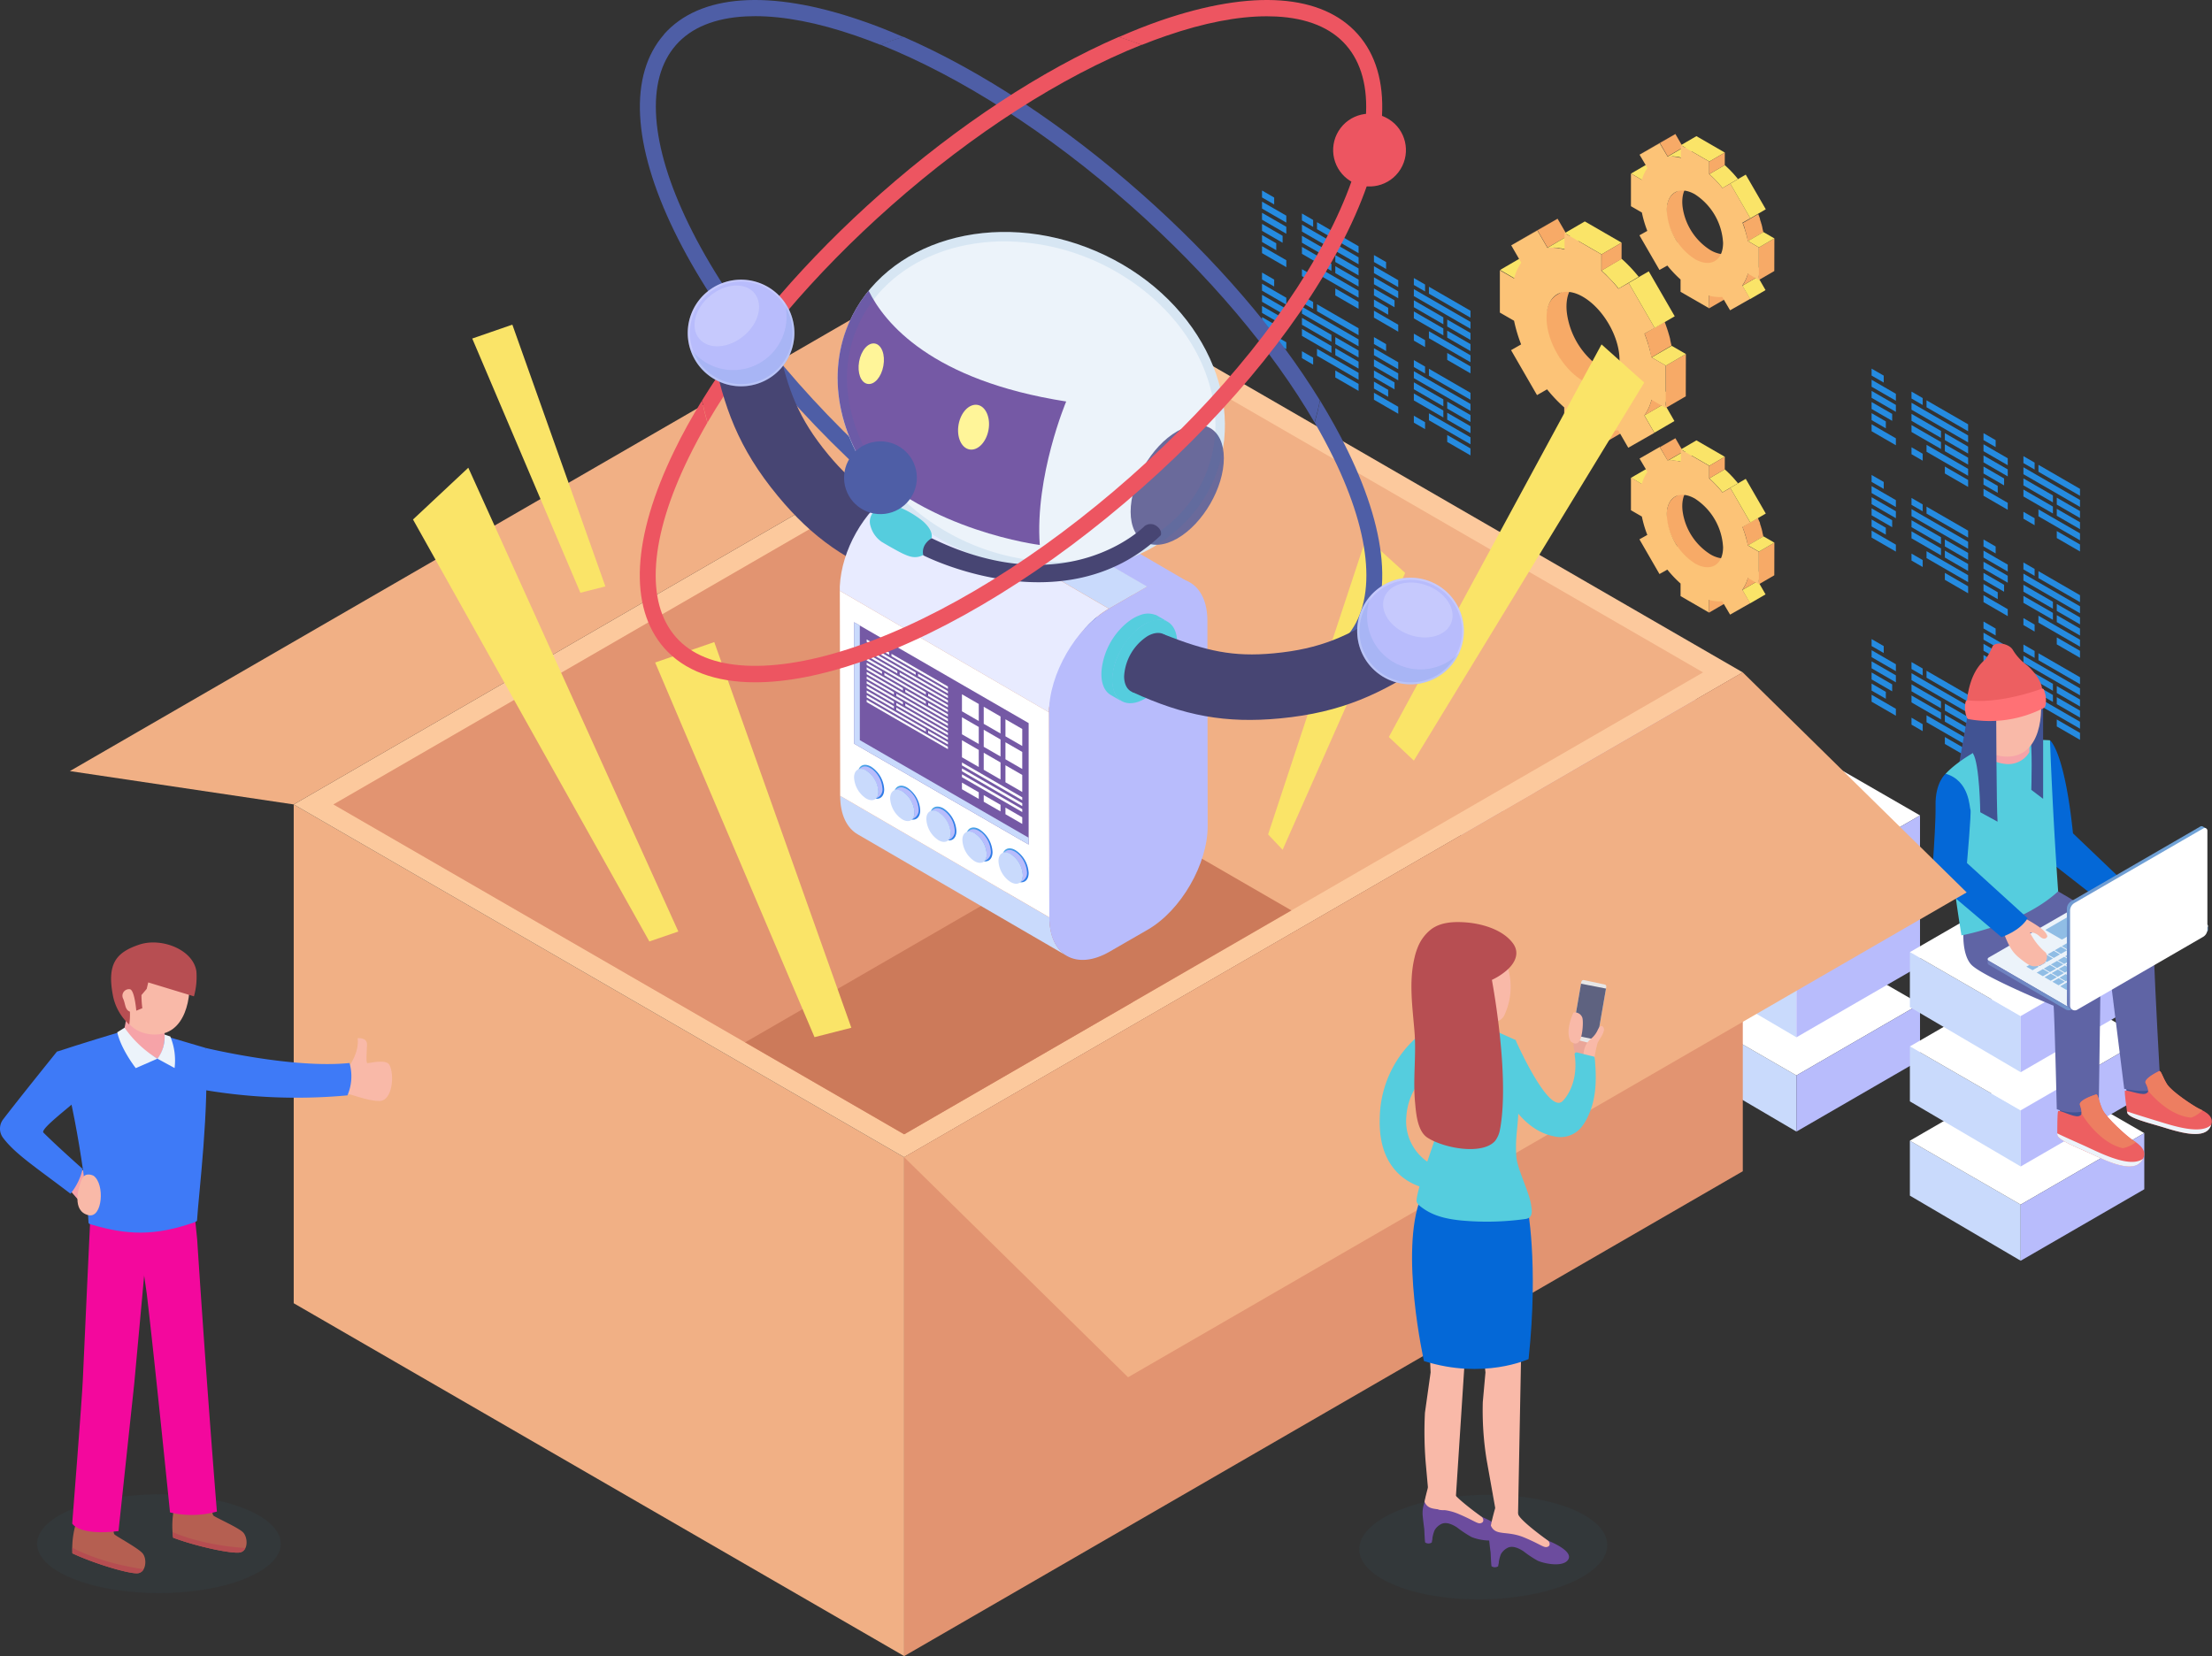 <?xml version="1.0" encoding="UTF-8"?> <svg xmlns="http://www.w3.org/2000/svg" xmlns:xlink="http://www.w3.org/1999/xlink" viewBox="0 0 560.91 420.03"><rect x="0" y="0" width="560.91" height="420.03" fill="#333333" stroke="none"/><defs><style>.cls-1{isolation:isolate;}.cls-2{fill:#258be0;}.cls-3{fill:#c9dafc;}.cls-36,.cls-4{fill:#fff;}.cls-5{fill:#b8bcfc;}.cls-6{fill:#415393;}.cls-7{fill:#f9b9a8;}.cls-8{fill:#0468d7;}.cls-9{fill:#5f64a5;}.cls-10{fill:#55cdde;}.cls-11{fill:#f6a3a8;}.cls-12{fill:#ecf3fa;}.cls-13{fill:url(#linear-gradient);}.cls-14{fill:#90bde5;}.cls-15{fill:url(#linear-gradient-2);}.cls-16{fill:#ed5f61;}.cls-17{fill:#ff7175;}.cls-18{fill:#ed7e61;}.cls-19{fill:#f1b085;}.cls-20{fill:#fcc99d;}.cls-21{fill:#e29471;}.cls-22{fill:#cc7a5a;}.cls-23{fill:#f7aa67;}.cls-24{fill:#fae468;}.cls-25{fill:#fcc377;}.cls-26{fill:#2c788f;}.cls-26,.cls-46{opacity:0.07;}.cls-26,.cls-35,.cls-46{mix-blend-mode:multiply;}.cls-27{fill:#6c4c9e;}.cls-28{fill:#eaa698;}.cls-29{fill:#e7e6e6;}.cls-30{fill:#5e6280;}.cls-31{fill:#b74e52;}.cls-32{fill:#4e5ea6;}.cls-33{fill:#ed5561;}.cls-34{fill:#474573;}.cls-35{fill:#1c75bc;opacity:0.1;}.cls-36{opacity:0.2;mix-blend-mode:overlay;}.cls-37{fill:#e8ebff;}.cls-38{fill:#7559a5;}.cls-39{fill:#6a6a9b;}.cls-40{fill:#fff599;}.cls-41{fill:url(#linear-gradient-3);}.cls-42{fill:url(#linear-gradient-4);}.cls-43{fill:url(#linear-gradient-5);}.cls-44{fill:url(#linear-gradient-6);}.cls-45{fill:url(#linear-gradient-7);}.cls-46{fill:#2b778f;}.cls-47{fill:#b55f51;}.cls-48{fill:#b64d51;}.cls-49{fill:#f3089d;}.cls-50{fill:#3e7af7;}</style><linearGradient id="linear-gradient" x1="19672.97" y1="245.56" x2="19728.84" y2="245.56" gradientTransform="matrix(-1, 0, 0, 1, 20232.86, 0)" gradientUnits="userSpaceOnUse"><stop offset="0" stop-color="#70a3d7"></stop><stop offset="0.31" stop-color="#709ed4"></stop><stop offset="0.67" stop-color="#7091ca"></stop><stop offset="1" stop-color="#6f7dbc"></stop></linearGradient><linearGradient id="linear-gradient-2" x1="19691.1" y1="211.19" x2="19691.1" y2="254.48" xlink:href="#linear-gradient"></linearGradient><linearGradient id="linear-gradient-3" x1="254.15" y1="219.47" x2="260.84" y2="219.47" gradientUnits="userSpaceOnUse"><stop offset="0" stop-color="#52afe7"></stop><stop offset="1" stop-color="#2c78e7"></stop></linearGradient><linearGradient id="linear-gradient-4" x1="244.99" y1="214.17" x2="251.68" y2="214.17" xlink:href="#linear-gradient-3"></linearGradient><linearGradient id="linear-gradient-5" x1="235.84" y1="208.87" x2="242.52" y2="208.87" xlink:href="#linear-gradient-3"></linearGradient><linearGradient id="linear-gradient-6" x1="226.68" y1="203.58" x2="233.37" y2="203.58" xlink:href="#linear-gradient-3"></linearGradient><linearGradient id="linear-gradient-7" x1="217.52" y1="198.28" x2="224.21" y2="198.28" xlink:href="#linear-gradient-3"></linearGradient></defs><g class="cls-1"><g id="Layer_2" data-name="Layer 2"><g id="Object"><polygon class="cls-2" points="344.5 65.27 330.14 56.97 330.14 58.73 344.5 67.03 344.5 65.27"></polygon><polygon class="cls-2" points="320.02 52.91 326.18 56.46 326.18 54.7 320.02 51.15 320.02 52.91"></polygon><polygon class="cls-2" points="320.02 55.73 326.18 59.29 326.18 57.53 320.02 53.97 320.02 55.73"></polygon><polygon class="cls-2" points="320.02 64.2 326.18 67.76 326.18 66 320.02 62.44 320.02 64.2"></polygon><polygon class="cls-2" points="325.24 59.81 320.02 56.79 320.02 58.55 325.24 61.57 325.24 59.81"></polygon><polygon class="cls-2" points="338.6 69.27 344.5 72.68 344.5 70.92 338.6 67.51 338.6 69.27"></polygon><polygon class="cls-2" points="337.62 66.94 330.14 62.62 330.14 64.38 337.62 68.71 337.62 66.94"></polygon><polygon class="cls-2" points="337.62 64.12 330.14 59.8 330.14 61.56 337.62 65.88 337.62 64.12"></polygon><polygon class="cls-2" points="338.6 66.45 344.5 69.86 344.5 68.09 338.6 64.69 338.6 66.45"></polygon><polygon class="cls-2" points="333.96 58.12 344.5 64.21 344.5 62.45 333.96 56.35 333.96 58.12"></polygon><polygon class="cls-2" points="332.98 55.79 330.14 54.15 330.14 55.91 332.98 57.55 332.98 55.79"></polygon><polygon class="cls-2" points="330.14 70.03 332.98 71.67 332.98 69.91 330.14 68.27 330.14 70.03"></polygon><polygon class="cls-2" points="338.6 74.92 344.5 78.33 344.5 76.57 338.6 73.16 338.6 74.92"></polygon><polygon class="cls-2" points="333.96 69.41 344.5 75.5 344.5 73.74 333.96 67.65 333.96 69.41"></polygon><polygon class="cls-2" points="323.63 61.7 320.02 59.62 320.02 61.38 323.63 63.46 323.63 61.7"></polygon><polygon class="cls-2" points="323.1 50.1 320.02 48.32 320.02 50.08 323.1 51.86 323.1 50.1"></polygon><polygon class="cls-2" points="358.52 75.1 372.88 83.4 372.88 81.64 358.52 73.34 358.52 75.1"></polygon><polygon class="cls-2" points="348.4 69.27 354.56 72.83 354.56 71.07 348.4 67.51 348.4 69.27"></polygon><polygon class="cls-2" points="348.4 72.09 354.56 75.65 354.56 73.89 348.4 70.33 348.4 72.09"></polygon><polygon class="cls-2" points="348.4 80.56 354.56 84.12 354.56 82.36 348.4 78.8 348.4 80.56"></polygon><polygon class="cls-2" points="353.62 76.17 348.4 73.16 348.4 74.92 353.62 77.93 353.62 76.17"></polygon><polygon class="cls-2" points="366.98 85.63 372.88 89.04 372.88 87.28 366.98 83.87 366.98 85.63"></polygon><polygon class="cls-2" points="366 83.31 358.52 78.99 358.52 80.75 366 85.07 366 83.31"></polygon><polygon class="cls-2" points="366 80.49 358.52 76.16 358.52 77.92 366 82.25 366 80.49"></polygon><polygon class="cls-2" points="366.98 82.81 372.88 86.22 372.88 84.46 366.98 81.05 366.98 82.81"></polygon><polygon class="cls-2" points="362.34 74.48 372.88 80.57 372.88 78.81 362.34 72.72 362.34 74.48"></polygon><polygon class="cls-2" points="361.36 72.16 358.52 70.52 358.52 72.28 361.36 73.92 361.36 72.16"></polygon><polygon class="cls-2" points="358.52 86.39 361.36 88.03 361.36 86.27 358.52 84.63 358.52 86.39"></polygon><polygon class="cls-2" points="366.98 91.28 372.88 94.69 372.88 92.93 366.98 89.52 366.98 91.28"></polygon><polygon class="cls-2" points="362.34 85.78 372.88 91.87 372.88 90.11 362.34 84.01 362.34 85.78"></polygon><polygon class="cls-2" points="352.01 78.07 348.4 75.98 348.4 77.74 352.01 79.83 352.01 78.07"></polygon><polygon class="cls-2" points="351.48 66.47 348.4 64.69 348.4 66.45 351.48 68.22 351.48 66.47"></polygon><polygon class="cls-2" points="344.5 86.08 330.14 77.79 330.14 79.55 344.5 87.84 344.5 86.08"></polygon><polygon class="cls-2" points="320.02 73.72 326.18 77.28 326.18 75.52 320.02 71.96 320.02 73.72"></polygon><polygon class="cls-2" points="320.02 76.54 326.18 80.1 326.18 78.34 320.02 74.78 320.02 76.54"></polygon><polygon class="cls-2" points="320.02 85.01 326.18 88.57 326.18 86.81 320.02 83.25 320.02 85.01"></polygon><polygon class="cls-2" points="325.24 80.62 320.02 77.61 320.02 79.36 325.24 82.38 325.24 80.62"></polygon><polygon class="cls-2" points="338.6 90.08 344.5 93.49 344.5 91.73 338.6 88.32 338.6 90.08"></polygon><polygon class="cls-2" points="337.62 87.76 330.14 83.43 330.14 85.19 337.62 89.52 337.62 87.76"></polygon><polygon class="cls-2" points="337.62 84.93 330.14 80.61 330.14 82.37 337.62 86.69 337.62 84.93"></polygon><polygon class="cls-2" points="338.6 87.26 344.5 90.67 344.5 88.91 338.6 85.5 338.6 87.26"></polygon><polygon class="cls-2" points="333.96 78.93 344.5 85.02 344.5 83.26 333.96 77.17 333.96 78.93"></polygon><polygon class="cls-2" points="332.98 76.6 330.14 74.96 330.14 76.72 332.98 78.36 332.98 76.6"></polygon><polygon class="cls-2" points="330.14 90.84 332.98 92.48 332.98 90.72 330.14 89.08 330.14 90.84"></polygon><polygon class="cls-2" points="338.6 95.73 344.5 99.14 344.5 97.38 338.6 93.97 338.6 95.73"></polygon><polygon class="cls-2" points="333.96 90.22 344.5 96.32 344.5 94.56 333.96 88.46 333.96 90.22"></polygon><polygon class="cls-2" points="323.63 82.52 320.02 80.43 320.02 82.19 323.63 84.28 323.63 82.52"></polygon><polygon class="cls-2" points="323.1 70.91 320.02 69.13 320.02 70.89 323.1 72.67 323.1 70.91"></polygon><polygon class="cls-2" points="358.52 95.91 372.88 104.21 372.88 102.45 358.52 94.15 358.52 95.91"></polygon><polygon class="cls-2" points="348.4 90.08 354.56 93.64 354.56 91.88 348.4 88.32 348.4 90.08"></polygon><polygon class="cls-2" points="348.4 92.91 354.56 96.46 354.56 94.7 348.4 91.15 348.4 92.91"></polygon><polygon class="cls-2" points="348.4 101.38 354.56 104.94 354.56 103.17 348.4 99.62 348.4 101.38"></polygon><polygon class="cls-2" points="353.62 96.99 348.4 93.97 348.4 95.73 353.62 98.75 353.62 96.99"></polygon><polygon class="cls-2" points="366.98 106.45 372.88 109.86 372.88 108.1 366.98 104.69 366.98 106.45"></polygon><polygon class="cls-2" points="366 104.12 358.52 99.8 358.52 101.56 366 105.88 366 104.12"></polygon><polygon class="cls-2" points="366 101.3 358.52 96.97 358.52 98.73 366 103.06 366 101.3"></polygon><polygon class="cls-2" points="366.98 103.62 372.88 107.03 372.88 105.27 366.98 101.86 366.98 103.62"></polygon><polygon class="cls-2" points="362.34 95.29 372.88 101.39 372.88 99.63 362.34 93.53 362.34 95.29"></polygon><polygon class="cls-2" points="361.36 92.97 358.52 91.33 358.52 93.09 361.36 94.73 361.36 92.97"></polygon><polygon class="cls-2" points="358.52 107.2 361.36 108.84 361.36 107.08 358.52 105.44 358.52 107.2"></polygon><polygon class="cls-2" points="366.98 112.09 372.88 115.5 372.88 113.74 366.98 110.33 366.98 112.09"></polygon><polygon class="cls-2" points="362.34 106.59 372.88 112.68 372.88 110.92 362.34 104.83 362.34 106.59"></polygon><polygon class="cls-2" points="352.01 98.88 348.4 96.79 348.4 98.55 352.01 100.64 352.01 98.88"></polygon><polygon class="cls-2" points="351.48 87.28 348.4 85.5 348.4 87.26 351.48 89.04 351.48 87.28"></polygon><polygon class="cls-3" points="398.66 239.98 398.66 254.21 370.56 237.7 370.56 223.76 398.66 239.98"></polygon><polygon class="cls-4" points="370.56 223.76 398.66 239.98 430 221.85 401.9 205.64 370.56 223.76"></polygon><polygon class="cls-5" points="398.66 239.98 398.66 254.21 430 236.08 430 221.85 398.66 239.98"></polygon><polygon class="cls-3" points="398.66 216.07 398.66 230.31 370.56 213.79 370.56 199.85 398.66 216.07"></polygon><polygon class="cls-4" points="370.56 199.85 398.66 216.07 430 197.94 401.9 181.73 370.56 199.85"></polygon><polygon class="cls-5" points="398.66 216.07 398.66 230.31 430 212.17 430 197.94 398.66 216.07"></polygon><polygon class="cls-3" points="398.66 192.16 398.66 206.4 370.56 189.88 370.56 175.94 398.66 192.16"></polygon><polygon class="cls-4" points="370.56 175.94 398.66 192.16 430 174.03 401.9 157.82 370.56 175.94"></polygon><polygon class="cls-5" points="398.66 192.16 398.66 206.4 430 188.26 430 174.03 398.66 192.16"></polygon><polygon class="cls-3" points="455.53 272.76 455.53 287 427.43 270.49 427.43 256.55 455.53 272.76"></polygon><polygon class="cls-4" points="427.43 256.55 455.53 272.76 486.87 254.63 458.77 238.42 427.43 256.55"></polygon><polygon class="cls-5" points="455.53 272.76 455.53 287 486.87 268.87 486.87 254.63 455.53 272.76"></polygon><polygon class="cls-3" points="455.53 248.85 455.53 263.09 427.43 246.58 427.43 232.64 455.53 248.85"></polygon><polygon class="cls-4" points="427.43 232.64 455.53 248.85 486.87 230.72 458.77 214.51 427.43 232.64"></polygon><polygon class="cls-5" points="455.53 248.85 455.53 263.09 486.87 244.96 486.87 230.72 455.53 248.85"></polygon><polygon class="cls-3" points="455.53 224.94 455.53 239.18 427.43 222.67 427.43 208.73 455.53 224.94"></polygon><polygon class="cls-4" points="427.43 208.73 455.53 224.94 486.87 206.81 458.77 190.61 427.43 208.73"></polygon><polygon class="cls-5" points="455.53 224.94 455.53 239.18 486.87 221.05 486.87 206.81 455.53 224.94"></polygon><polygon class="cls-3" points="512.4 305.52 512.4 319.76 484.3 303.25 484.3 289.31 512.4 305.52"></polygon><polygon class="cls-4" points="484.3 289.31 512.4 305.52 543.74 287.39 515.64 271.19 484.3 289.31"></polygon><polygon class="cls-5" points="512.4 305.52 512.4 319.76 543.74 301.63 543.74 287.39 512.4 305.52"></polygon><polygon class="cls-3" points="512.4 281.61 512.4 295.85 484.3 279.34 484.3 265.4 512.4 281.61"></polygon><polygon class="cls-4" points="484.3 265.4 512.4 281.61 543.74 263.49 515.64 247.28 484.3 265.4"></polygon><polygon class="cls-5" points="512.4 281.61 512.4 295.85 543.74 277.72 543.74 263.49 512.4 281.61"></polygon><polygon class="cls-3" points="512.4 257.7 512.4 271.94 484.3 255.43 484.3 241.49 512.4 257.7"></polygon><polygon class="cls-4" points="484.3 241.49 512.4 257.7 543.74 239.58 515.64 223.37 484.3 241.49"></polygon><polygon class="cls-5" points="512.4 257.7 512.4 271.94 543.74 253.81 543.74 239.58 512.4 257.7"></polygon><polygon class="cls-2" points="499.07 137.41 484.71 129.12 484.71 130.88 499.07 139.18 499.07 137.41"></polygon><polygon class="cls-2" points="474.59 125.05 480.75 128.61 480.75 126.85 474.59 123.29 474.59 125.05"></polygon><polygon class="cls-2" points="474.59 127.87 480.75 131.43 480.75 129.67 474.59 126.11 474.59 127.87"></polygon><polygon class="cls-2" points="474.59 136.34 480.75 139.9 480.75 138.14 474.59 134.58 474.59 136.34"></polygon><polygon class="cls-2" points="479.81 131.95 474.59 128.94 474.59 130.7 479.81 133.71 479.81 131.95"></polygon><polygon class="cls-2" points="493.17 141.41 499.07 144.82 499.07 143.06 493.17 139.65 493.17 141.41"></polygon><polygon class="cls-2" points="492.19 139.09 484.71 134.76 484.71 136.53 492.19 140.85 492.19 139.09"></polygon><polygon class="cls-2" points="492.19 136.26 484.71 131.94 484.71 133.7 492.19 138.03 492.19 136.26"></polygon><polygon class="cls-2" points="493.17 138.59 499.07 142 499.07 140.24 493.17 136.83 493.17 138.59"></polygon><polygon class="cls-2" points="488.52 130.26 499.07 136.35 499.07 134.59 488.52 128.5 488.52 130.26"></polygon><polygon class="cls-2" points="487.55 127.94 484.71 126.29 484.71 128.05 487.55 129.69 487.55 127.94"></polygon><polygon class="cls-2" points="484.71 142.17 487.55 143.81 487.55 142.05 484.71 140.41 484.71 142.17"></polygon><polygon class="cls-2" points="493.17 147.06 499.07 150.47 499.07 148.71 493.17 145.3 493.17 147.06"></polygon><polygon class="cls-2" points="488.52 141.55 499.07 147.65 499.07 145.89 488.52 139.79 488.52 141.55"></polygon><polygon class="cls-2" points="478.2 133.85 474.59 131.76 474.59 133.52 478.2 135.61 478.2 133.85"></polygon><polygon class="cls-2" points="477.67 122.24 474.59 120.47 474.59 122.22 477.67 124 477.67 122.24"></polygon><polygon class="cls-2" points="513.09 147.24 527.44 155.54 527.44 153.78 513.09 145.48 513.09 147.24"></polygon><polygon class="cls-2" points="502.97 141.41 509.12 144.97 509.12 143.21 502.97 139.65 502.97 141.41"></polygon><polygon class="cls-2" points="502.97 144.24 509.12 147.79 509.12 146.03 502.97 142.48 502.97 144.24"></polygon><polygon class="cls-2" points="502.97 152.71 509.12 156.27 509.12 154.51 502.97 150.95 502.97 152.71"></polygon><polygon class="cls-2" points="508.19 148.32 502.97 145.3 502.97 147.06 508.19 150.08 508.19 148.32"></polygon><polygon class="cls-2" points="521.55 157.78 527.44 161.19 527.44 159.43 521.55 156.02 521.55 157.78"></polygon><polygon class="cls-2" points="520.57 155.45 513.09 151.13 513.09 152.89 520.57 157.21 520.57 155.45"></polygon><polygon class="cls-2" points="520.57 152.63 513.09 148.31 513.09 150.07 520.57 154.39 520.57 152.63"></polygon><polygon class="cls-2" points="521.55 154.95 527.44 158.36 527.44 156.6 521.55 153.19 521.55 154.95"></polygon><polygon class="cls-2" points="516.9 146.62 527.44 152.72 527.44 150.96 516.9 144.86 516.9 146.62"></polygon><polygon class="cls-2" points="515.93 144.3 513.09 142.66 513.09 144.42 515.93 146.06 515.93 144.3"></polygon><polygon class="cls-2" points="513.09 158.53 515.93 160.18 515.93 158.41 513.09 156.77 513.09 158.53"></polygon><polygon class="cls-2" points="521.55 163.43 527.44 166.84 527.44 165.07 521.55 161.66 521.55 163.43"></polygon><polygon class="cls-2" points="516.9 157.92 527.44 164.01 527.44 162.25 516.9 156.16 516.9 157.92"></polygon><polygon class="cls-2" points="506.58 150.21 502.97 148.12 502.97 149.88 506.58 151.97 506.58 150.21"></polygon><polygon class="cls-2" points="506.05 138.61 502.97 136.83 502.97 138.59 506.05 140.37 506.05 138.61"></polygon><polygon class="cls-2" points="513.09 168.06 527.44 176.35 527.44 174.59 513.09 166.29 513.09 168.06"></polygon><polygon class="cls-2" points="502.97 162.23 509.12 165.78 509.12 164.02 502.97 160.47 502.97 162.23"></polygon><polygon class="cls-2" points="502.97 165.05 509.12 168.61 509.12 166.85 502.97 163.29 502.97 165.05"></polygon><polygon class="cls-2" points="502.97 173.52 509.12 177.08 509.12 175.32 502.97 171.76 502.97 173.52"></polygon><polygon class="cls-2" points="508.19 169.13 502.97 166.11 502.97 167.87 508.19 170.89 508.19 169.13"></polygon><polygon class="cls-2" points="521.55 178.59 527.44 182 527.44 180.24 521.55 176.83 521.55 178.59"></polygon><polygon class="cls-2" points="520.57 176.27 513.09 171.94 513.09 173.7 520.57 178.03 520.57 176.27"></polygon><polygon class="cls-2" points="520.57 173.44 513.09 169.12 513.09 170.88 520.57 175.2 520.57 173.44"></polygon><polygon class="cls-2" points="521.55 175.77 527.44 179.18 527.44 177.42 521.55 174.01 521.55 175.77"></polygon><polygon class="cls-2" points="516.9 167.44 527.44 173.53 527.44 171.77 516.9 165.68 516.9 167.44"></polygon><polygon class="cls-2" points="515.93 165.11 513.09 163.47 513.09 165.23 515.93 166.87 515.93 165.11"></polygon><polygon class="cls-2" points="513.09 179.35 515.93 180.99 515.93 179.23 513.09 177.59 513.09 179.35"></polygon><polygon class="cls-2" points="521.55 184.24 527.44 187.65 527.44 185.89 521.55 182.48 521.55 184.24"></polygon><polygon class="cls-2" points="516.9 178.73 527.44 184.82 527.44 183.06 516.9 176.97 516.9 178.73"></polygon><polygon class="cls-2" points="506.58 171.03 502.97 168.94 502.97 170.7 506.58 172.78 506.58 171.03"></polygon><polygon class="cls-2" points="506.05 159.42 502.97 157.64 502.97 159.4 506.05 161.18 506.05 159.42"></polygon><polygon class="cls-2" points="499.07 179.04 484.71 170.74 484.71 172.5 499.07 180.8 499.07 179.04"></polygon><polygon class="cls-2" points="474.59 166.67 480.75 170.23 480.75 168.47 474.59 164.91 474.59 166.67"></polygon><polygon class="cls-2" points="474.59 169.5 480.75 173.06 480.75 171.29 474.59 167.74 474.59 169.5"></polygon><polygon class="cls-2" points="474.59 177.97 480.75 181.53 480.75 179.77 474.59 176.21 474.59 177.97"></polygon><polygon class="cls-2" points="479.81 173.58 474.59 170.56 474.59 172.32 479.81 175.34 479.81 173.58"></polygon><polygon class="cls-2" points="493.17 183.04 499.07 186.45 499.07 184.69 493.17 181.28 493.17 183.04"></polygon><polygon class="cls-2" points="492.19 180.71 484.71 176.39 484.71 178.15 492.19 182.47 492.19 180.71"></polygon><polygon class="cls-2" points="492.19 177.89 484.71 173.57 484.71 175.33 492.19 179.65 492.19 177.89"></polygon><polygon class="cls-2" points="493.17 180.22 499.07 183.62 499.07 181.86 493.17 178.45 493.17 180.22"></polygon><polygon class="cls-2" points="488.52 171.88 499.07 177.98 499.07 176.22 488.52 170.12 488.52 171.88"></polygon><polygon class="cls-2" points="487.55 169.56 484.71 167.92 484.71 169.68 487.55 171.32 487.55 169.56"></polygon><polygon class="cls-2" points="484.71 183.79 487.55 185.44 487.55 183.68 484.71 182.03 484.71 183.79"></polygon><polygon class="cls-2" points="493.17 188.69 499.07 192.1 499.07 190.34 493.17 186.93 493.17 188.69"></polygon><polygon class="cls-2" points="488.52 183.18 499.07 189.27 499.07 187.51 488.52 181.42 488.52 183.18"></polygon><polygon class="cls-2" points="478.2 175.47 474.59 173.38 474.59 175.15 478.2 177.23 478.2 175.47"></polygon><polygon class="cls-2" points="477.67 163.87 474.59 162.09 474.59 163.85 477.67 165.63 477.67 163.87"></polygon><polygon class="cls-2" points="499.07 110.44 484.71 102.15 484.71 103.91 499.07 112.21 499.07 110.44"></polygon><polygon class="cls-2" points="474.59 98.08 480.75 101.64 480.75 99.88 474.59 96.32 474.59 98.08"></polygon><polygon class="cls-2" points="474.59 100.9 480.75 104.46 480.75 102.7 474.59 99.14 474.59 100.9"></polygon><polygon class="cls-2" points="474.59 109.37 480.75 112.93 480.75 111.17 474.59 107.61 474.59 109.37"></polygon><polygon class="cls-2" points="479.81 104.98 474.59 101.97 474.59 103.73 479.81 106.74 479.81 104.98"></polygon><polygon class="cls-2" points="493.17 114.44 499.07 117.85 499.07 116.09 493.17 112.68 493.17 114.44"></polygon><polygon class="cls-2" points="492.19 112.12 484.71 107.8 484.71 109.56 492.19 113.88 492.19 112.12"></polygon><polygon class="cls-2" points="492.19 109.3 484.71 104.97 484.71 106.73 492.19 111.06 492.19 109.3"></polygon><polygon class="cls-2" points="493.17 111.62 499.07 115.03 499.07 113.27 493.17 109.86 493.17 111.62"></polygon><polygon class="cls-2" points="488.52 103.29 499.07 109.38 499.07 107.62 488.52 101.53 488.52 103.29"></polygon><polygon class="cls-2" points="487.55 100.97 484.71 99.32 484.71 101.08 487.55 102.72 487.55 100.97"></polygon><polygon class="cls-2" points="484.71 115.2 487.55 116.84 487.55 115.08 484.71 113.44 484.71 115.2"></polygon><polygon class="cls-2" points="493.17 120.09 499.07 123.5 499.07 121.74 493.17 118.33 493.17 120.09"></polygon><polygon class="cls-2" points="488.52 114.58 499.07 120.68 499.07 118.92 488.52 112.82 488.52 114.58"></polygon><polygon class="cls-2" points="478.2 106.88 474.59 104.79 474.59 106.55 478.2 108.64 478.2 106.88"></polygon><polygon class="cls-2" points="477.67 95.27 474.59 93.5 474.59 95.25 477.67 97.03 477.67 95.27"></polygon><polygon class="cls-2" points="513.09 120.27 527.44 128.57 527.44 126.81 513.09 118.51 513.09 120.27"></polygon><polygon class="cls-2" points="502.97 114.44 509.12 118 509.12 116.24 502.97 112.68 502.97 114.44"></polygon><polygon class="cls-2" points="502.97 117.27 509.12 120.83 509.12 119.06 502.97 115.51 502.97 117.27"></polygon><polygon class="cls-2" points="502.97 125.74 509.12 129.3 509.12 127.54 502.97 123.98 502.97 125.74"></polygon><polygon class="cls-2" points="508.19 121.35 502.97 118.33 502.97 120.09 508.19 123.11 508.19 121.35"></polygon><polygon class="cls-2" points="521.55 130.81 527.44 134.22 527.44 132.46 521.55 129.05 521.55 130.81"></polygon><polygon class="cls-2" points="520.57 128.48 513.09 124.16 513.09 125.92 520.57 130.24 520.57 128.48"></polygon><polygon class="cls-2" points="520.57 125.66 513.09 121.34 513.09 123.1 520.57 127.42 520.57 125.66"></polygon><polygon class="cls-2" points="521.55 127.98 527.44 131.39 527.44 129.63 521.55 126.22 521.55 127.98"></polygon><polygon class="cls-2" points="516.9 119.65 527.44 125.75 527.44 123.99 516.9 117.89 516.9 119.65"></polygon><polygon class="cls-2" points="515.93 117.33 513.09 115.69 513.09 117.45 515.93 119.09 515.93 117.33"></polygon><polygon class="cls-2" points="513.09 131.56 515.93 133.21 515.93 131.44 513.09 129.81 513.09 131.56"></polygon><polygon class="cls-2" points="521.55 136.46 527.44 139.87 527.44 138.1 521.55 134.69 521.55 136.46"></polygon><polygon class="cls-2" points="516.9 130.95 527.44 137.04 527.44 135.28 516.9 129.19 516.9 130.95"></polygon><polygon class="cls-2" points="506.58 123.24 502.97 121.15 502.97 122.92 506.58 125 506.58 123.24"></polygon><polygon class="cls-2" points="506.05 111.64 502.97 109.86 502.97 111.62 506.05 113.4 506.05 111.64"></polygon><polygon class="cls-6" points="529.88 279.63 522.35 280.99 522.35 283.74 528.76 285.67 531.44 282.65 529.88 279.63"></polygon><polygon class="cls-6" points="546.48 273.65 539.14 275.8 539.43 278.53 546.01 279.77 548.35 276.48 546.48 273.65"></polygon><polygon class="cls-6" points="502.15 182.39 498.97 181.21 496.27 196.62 503.43 195.19 502.15 182.39"></polygon><path class="cls-7" d="M536.3,230.62l4-4c3.95,1.82,4.75,2.75,6.09,4.73s1.66,2.8.7,4.69a1.9,1.9,0,0,1-2.78.79,14.79,14.79,0,0,0-4.41-4s-.41.88.69,2.29,0,1.79,0,1.79-.76.08-2-1.77A34.69,34.69,0,0,1,536.3,230.62Z"></path><path class="cls-8" d="M519.84,187.78s3.64,2.57,5.82,23.58l15.9,15.18a8.72,8.72,0,0,1-5.33,4.84l-18.09-14.13Z"></path><path class="cls-9" d="M521.91,226.09s15.12,8.43,24.32,17.64c0,0,.33,9.08,1.58,31.32,0,0-1,2.81-9.16,1.11l-3.44-27.55-25-13.39-2.16-8.32Z"></path><path class="cls-9" d="M508.08,229.93s22.18,15.18,24.57,18.85c0,0-.21,15.29-.45,31.54a11.9,11.9,0,0,1-10.65,1s-.56-23.6-.81-26.24c0,0-18.17-7.47-20.9-10.45s-2.23-10.8-.95-13.33Z"></path><path class="cls-10" d="M502.7,189.67s-5.86,2.86-9.32,6.57c0,0-.35,14.31,4,41,0,0,15.33-2.72,24.52-11.17,0,0-1.33-18.25-2.07-38.31a46.8,46.8,0,0,0-6.47,0Z"></path><path class="cls-11" d="M503.08,184.51l-.38,5.16s.94,3.53,5.54,4.05a6.22,6.22,0,0,0,6.36-2.95v-4.3Z"></path><path class="cls-12" d="M559.57,234.43l-19.51-11.34a1.72,1.72,0,0,0-1.53,0l-34.19,19.74c-.42.25-.43.64,0,.89l19.52,11.34a1.72,1.72,0,0,0,1.53,0l34.19-19.74A.47.47,0,0,0,559.57,234.43Z"></path><path class="cls-13" d="M504.33,243.72l19.52,11.34h0a1.72,1.72,0,0,0,1.53,0l34.19-19.74a.54.54,0,0,0,.32-.45v1a.54.54,0,0,1-.32.44l-34.19,19.74a1.65,1.65,0,0,1-1.53,0h0l-19.51-11.34a.54.54,0,0,1-.32-.44v-1A.55.55,0,0,0,504.33,243.72Z"></path><path class="cls-14" d="M518.84,235.74l7.84-4.53a.43.43,0,0,1,.41,0l3.82,2.21a.13.13,0,0,1,0,.24l-7.85,4.54a.49.49,0,0,1-.41,0L518.84,236C518.72,235.91,518.73,235.81,518.84,235.74Z"></path><polygon class="cls-14" points="540.76 229.6 542.34 228.69 543.91 229.59 542.33 230.51 540.76 229.6"></polygon><polygon class="cls-14" points="540.54 231.54 538.97 230.64 540.55 229.73 542.12 230.63 540.54 231.54"></polygon><polygon class="cls-14" points="538.74 232.58 537.17 231.68 538.75 230.77 540.32 231.67 538.74 232.58"></polygon><polygon class="cls-14" points="536.95 233.62 535.38 232.72 536.96 231.81 538.53 232.71 536.95 233.62"></polygon><polygon class="cls-14" points="535.15 234.66 533.58 233.75 535.16 232.84 536.73 233.75 535.15 234.66"></polygon><polygon class="cls-14" points="533.36 235.69 531.79 234.79 533.37 233.88 534.94 234.78 533.36 235.69"></polygon><polygon class="cls-14" points="531.56 236.73 529.99 235.83 531.57 234.92 533.14 235.82 531.56 236.73"></polygon><polygon class="cls-14" points="529.77 237.77 528.2 236.87 529.78 235.96 531.35 236.86 529.77 237.77"></polygon><polygon class="cls-14" points="527.97 238.81 526.4 237.91 527.98 236.99 529.55 237.9 527.97 238.81"></polygon><polygon class="cls-14" points="526.18 239.85 524.61 238.94 526.19 238.03 527.76 238.94 526.18 239.85"></polygon><polygon class="cls-14" points="524.38 240.88 522.81 239.98 524.39 239.07 525.96 239.97 524.38 240.88"></polygon><polygon class="cls-14" points="522.59 241.92 521.02 241.02 522.6 240.11 524.17 241.01 522.59 241.92"></polygon><polygon class="cls-14" points="520.79 242.96 519.22 242.06 520.8 241.15 522.37 242.05 520.79 242.96"></polygon><polygon class="cls-14" points="519 244 517.43 243.09 519.01 242.18 520.58 243.09 519 244"></polygon><polygon class="cls-14" points="517.21 245.04 515.63 244.13 517.21 243.22 518.78 244.12 517.21 245.04"></polygon><polygon class="cls-14" points="515.42 244.26 516.99 245.16 515.41 246.07 513.84 245.17 515.42 244.26"></polygon><polygon class="cls-14" points="544.73 232.16 543.15 233.07 541.59 232.16 544.96 230.22 546.53 231.12 544.73 232.16 544.73 232.16"></polygon><polygon class="cls-14" points="542.94 233.19 541.36 234.11 539.79 233.2 541.37 232.29 542.94 233.19"></polygon><polygon class="cls-14" points="541.14 234.23 539.57 235.14 538 234.24 539.57 233.33 541.14 234.23"></polygon><polygon class="cls-14" points="539.35 235.27 537.77 236.18 536.2 235.28 537.78 234.37 539.35 235.27"></polygon><polygon class="cls-14" points="537.55 236.31 535.98 237.22 534.4 236.32 535.98 235.41 537.55 236.31"></polygon><polygon class="cls-14" points="535.76 237.35 534.18 238.26 532.61 237.35 534.19 236.44 535.76 237.35"></polygon><polygon class="cls-14" points="533.97 238.38 532.39 239.29 530.82 238.39 532.39 237.48 533.97 238.38"></polygon><polygon class="cls-14" points="532.17 239.42 530.59 240.33 529.02 239.43 530.6 238.52 532.17 239.42"></polygon><polygon class="cls-14" points="530.38 240.46 528.8 241.37 527.23 240.47 528.8 239.56 530.38 240.46"></polygon><polygon class="cls-14" points="528.58 241.5 527 242.41 525.43 241.5 527.01 240.59 528.58 241.5"></polygon><polygon class="cls-14" points="526.78 242.53 525.21 243.45 523.64 242.54 525.22 241.63 526.78 242.53"></polygon><polygon class="cls-14" points="524.99 243.57 523.41 244.48 521.84 243.58 523.42 242.67 524.99 243.57"></polygon><polygon class="cls-14" points="520.05 244.62 521.63 243.71 523.2 244.61 521.62 245.52 520.05 244.62"></polygon><polygon class="cls-14" points="518.25 245.66 519.83 244.75 521.4 245.65 519.82 246.56 518.25 245.66"></polygon><polygon class="cls-14" points="519.61 246.69 518.03 247.6 516.46 246.69 518.04 245.78 519.61 246.69"></polygon><polygon class="cls-14" points="546.72 233.31 545.14 234.22 543.57 233.32 546.94 231.37 548.51 232.27 546.72 233.31 546.72 233.31"></polygon><polygon class="cls-14" points="544.92 234.35 543.35 235.26 541.77 234.35 543.35 233.44 544.92 234.35"></polygon><polygon class="cls-14" points="543.13 235.39 541.55 236.3 539.98 235.39 541.56 234.48 543.13 235.39"></polygon><polygon class="cls-14" points="541.34 236.42 539.76 237.34 538.19 236.43 539.76 235.52 541.34 236.42"></polygon><polygon class="cls-14" points="539.54 237.46 537.96 238.37 536.39 237.47 537.97 236.56 539.54 237.46"></polygon><polygon class="cls-14" points="537.75 238.5 536.17 239.41 534.6 238.51 536.17 237.6 537.75 238.5"></polygon><polygon class="cls-14" points="535.95 239.54 534.37 240.45 532.8 239.54 534.38 238.63 535.95 239.54"></polygon><polygon class="cls-14" points="534.15 240.57 532.58 241.49 531.01 240.58 532.59 239.67 534.15 240.57"></polygon><polygon class="cls-14" points="532.36 241.61 530.78 242.52 529.21 241.62 530.79 240.71 532.36 241.61"></polygon><polygon class="cls-14" points="530.57 242.65 528.99 243.56 527.42 242.66 529 241.75 530.57 242.65"></polygon><polygon class="cls-14" points="525.62 243.7 527.2 242.78 528.77 243.69 527.19 244.6 525.62 243.7"></polygon><polygon class="cls-14" points="522.03 245.77 523.61 244.86 525.18 245.76 523.6 246.68 522.03 245.77"></polygon><polygon class="cls-14" points="520.24 246.81 521.82 245.9 523.39 246.8 521.81 247.71 520.24 246.81"></polygon><polygon class="cls-14" points="521.59 247.84 520.01 248.75 518.44 247.85 520.02 246.94 521.59 247.84"></polygon><polygon class="cls-14" points="548.71 234.46 547.13 235.38 545.56 234.47 548.93 232.52 550.5 233.43 548.7 234.46 548.71 234.46"></polygon><polygon class="cls-14" points="546.91 235.5 545.33 236.41 543.76 235.51 545.34 234.6 546.91 235.5"></polygon><polygon class="cls-14" points="545.12 236.54 543.54 237.45 541.97 236.55 543.54 235.63 545.12 236.54"></polygon><polygon class="cls-14" points="540.17 237.58 541.75 236.67 543.32 237.58 541.74 238.49 540.17 237.58"></polygon><polygon class="cls-14" points="538.38 238.62 539.96 237.71 541.52 238.62 539.95 239.53 538.38 238.62"></polygon><polygon class="cls-14" points="536.58 239.66 538.16 238.75 539.73 239.65 538.15 240.56 536.58 239.66"></polygon><polygon class="cls-14" points="534.79 240.7 536.37 239.79 537.93 240.69 536.36 241.6 534.79 240.7"></polygon><polygon class="cls-14" points="532.99 241.74 534.57 240.82 536.14 241.73 534.56 242.64 532.99 241.74"></polygon><polygon class="cls-14" points="531.2 242.77 532.77 241.86 534.35 242.77 532.77 243.68 531.2 242.77"></polygon><polygon class="cls-14" points="529.4 243.81 530.98 242.9 532.55 243.8 530.97 244.72 529.4 243.81"></polygon><polygon class="cls-14" points="527.61 244.85 529.19 243.94 530.76 244.84 529.18 245.75 527.61 244.85"></polygon><polygon class="cls-14" points="524.02 246.92 525.83 245.89 523.83 244.73 525.41 243.82 526.98 244.73 526.97 244.73 528.96 245.88 525.59 247.83 524.02 246.92"></polygon><polygon class="cls-14" points="522.22 247.96 523.8 247.05 525.37 247.96 523.79 248.87 522.22 247.96"></polygon><polygon class="cls-14" points="523.58 248.99 522 249.9 520.43 249 522.01 248.09 523.58 248.99"></polygon><polygon class="cls-14" points="549.34 234.59 550.91 233.68 552.49 234.58 550.91 235.49 549.34 234.59"></polygon><polygon class="cls-14" points="550.69 235.62 549.11 236.53 547.54 235.62 549.12 234.71 550.69 235.62"></polygon><polygon class="cls-14" points="545.75 236.66 547.33 235.75 548.89 236.65 547.32 237.56 545.75 236.66"></polygon><polygon class="cls-14" points="543.95 237.7 545.53 236.79 547.1 237.69 545.52 238.6 543.95 237.7"></polygon><polygon class="cls-14" points="542.16 238.74 543.74 237.83 545.3 238.73 543.73 239.64 542.16 238.74"></polygon><polygon class="cls-14" points="540.36 239.78 541.94 238.86 543.51 239.77 541.93 240.68 540.36 239.78"></polygon><polygon class="cls-14" points="538.57 240.81 540.14 239.9 541.72 240.81 540.14 241.72 538.57 240.81"></polygon><polygon class="cls-14" points="536.77 241.85 538.35 240.94 539.92 241.84 538.34 242.75 536.77 241.85"></polygon><polygon class="cls-14" points="534.98 242.89 536.56 241.98 538.13 242.88 536.55 243.79 534.98 242.89"></polygon><polygon class="cls-14" points="533.18 243.93 534.76 243.01 536.33 243.92 534.75 244.83 533.18 243.93"></polygon><polygon class="cls-14" points="531.39 244.96 532.97 244.05 534.54 244.96 532.96 245.87 531.39 244.96"></polygon><polygon class="cls-14" points="529.59 246 531.17 245.09 532.74 246 531.16 246.91 529.59 246"></polygon><polygon class="cls-14" points="527.8 247.04 529.38 246.13 530.95 247.03 529.37 247.94 527.8 247.04"></polygon><polygon class="cls-14" points="526 248.08 527.58 247.17 529.15 248.07 527.57 248.98 526 248.08"></polygon><polygon class="cls-14" points="524.21 249.12 525.79 248.2 527.36 249.11 525.78 250.02 524.21 249.12"></polygon><polygon class="cls-14" points="525.56 250.15 523.98 251.06 522.41 250.15 523.99 249.24 525.56 250.15"></polygon><polygon class="cls-14" points="552.9 234.83 554.47 235.73 552.67 236.77 552.67 236.77 551.1 237.68 549.53 236.78 552.9 234.83"></polygon><polygon class="cls-14" points="549.31 236.9 550.88 237.81 549.09 238.84 549.09 238.84 547.51 239.76 545.94 238.85 549.31 236.9"></polygon><polygon class="cls-14" points="536.96 244.04 536.96 244.04 537.28 243.86 538.76 243 538.76 243 539.39 242.64 540.55 241.97 540.55 241.97 541.5 241.42 542.35 240.93 542.35 240.93 543.61 240.2 545.72 238.98 547.29 239.88 545.5 240.92 545.5 240.92 545.18 241.1 543.7 241.96 543.7 241.96 543.07 242.32 541.9 243 541.91 243 540.96 243.54 540.11 244.03 540.11 244.03 538.85 244.76 538.32 245.07 538.32 245.07 536.74 245.98 535.17 245.08 536.96 244.04"></polygon><polygon class="cls-14" points="534.95 245.21 536.52 246.11 534.94 247.02 533.37 246.12 534.95 245.21"></polygon><polygon class="cls-14" points="533.16 246.24 534.73 247.15 533.15 248.06 531.58 247.16 533.16 246.24"></polygon><polygon class="cls-14" points="531.36 247.28 532.93 248.19 531.35 249.1 529.78 248.19 531.36 247.28"></polygon><polygon class="cls-14" points="529.57 248.32 531.14 249.22 529.56 250.13 527.99 249.23 529.57 248.32"></polygon><polygon class="cls-14" points="527.77 249.36 529.34 250.26 527.76 251.17 526.19 250.27 527.77 249.36"></polygon><polygon class="cls-14" points="527.55 251.3 525.97 252.21 524.4 251.31 525.98 250.4 527.55 251.3"></polygon><path class="cls-15" d="M525.27,228.54l32.67-18.91a.67.67,0,0,1,.66,0h0l.79.46-.92,3.29V235a2.19,2.19,0,0,1-1.11,1.91l-31.48,18.22-.36,1-.79-.46h0a1.18,1.18,0,0,1-.62-1v-24.1A2.29,2.29,0,0,1,525.27,228.54Z"></path><path class="cls-4" d="M524.92,231v24.1a1.2,1.2,0,0,0,1.8,1l31.91-18.47a2.19,2.19,0,0,0,1.11-1.91V210.67a.67.67,0,0,0-1-.58L526.07,229A2.29,2.29,0,0,0,524.92,231Z"></path><path class="cls-7" d="M512.67,232.51l-4.59,4.08c1.69,4.41,2.64,5.34,4.69,6.93s2.92,2,5,1.1a2.08,2.08,0,0,0,1-3,16,16,0,0,1-4-5.06s1-.37,2.43.92,1.94.07,1.94.07.14-.81-1.78-2.25A35.87,35.87,0,0,0,512.67,232.51Z"></path><path class="cls-8" d="M490.17,218.39c.23-3.31.71-10.63.64-14-.13-6,2.57-8.15,2.57-8.15,6.14,1.79,6,8.69,6.28,9.08s-.88,13.57-.88,13.57l15.38,14c-2,3.32-6.65,4.79-6.65,4.79L492.3,224.79C490.27,222.76,490,221.26,490.17,218.39Z"></path><path class="cls-6" d="M514.73,186.9c.72,1.52.36,13.43.36,13.43l3,2.28V178.77S514,185.37,514.73,186.9Z"></path><path class="cls-7" d="M499.62,183.58s1.64,8.24,9.24,8.32c8.77.1,9.41-11.32,8.34-16.7-1-5-7-10.39-13.13-6.66C499.49,171.34,498,176,499.62,183.58Z"></path><path class="cls-6" d="M506.19,181.21l-7.22-.37,1.35,10.29c1.67,2.66,1.83,14.88,1.83,14.88l4.38,2.39C506.26,204.61,506.19,181.21,506.19,181.21Z"></path><path class="cls-16" d="M513.92,168.66a13.2,13.2,0,0,1-3.51-3.82c-1-1.73-4.68-2.24-5.24-.71a15.17,15.17,0,0,1-1.73,3.13c-4.73,3.79-4.73,11.78-4.73,11.78,5.85,2,18.67-1.43,19.08-3.62S515.55,170,513.92,168.66Z"></path><path class="cls-17" d="M518.25,174.88a.41.41,0,0,0-.52-.2c-1.87.69-11,3.84-18.7,2.94a.55.55,0,0,0-.61.44,6.76,6.76,0,0,0,.36,4,.61.61,0,0,0,.45.34,30.06,30.06,0,0,0,18.94-2.8,1,1,0,0,0,.52-.73A7,7,0,0,0,518.25,174.88Z"></path><path class="cls-16" d="M531.49,277.59s-4.4,1.34-4.08,2.63,1,2.58-.37,2.88-5-1.83-5.18-1.21-.19,4.32-.19,5.81,5.11,3.31,8.73,5,10,4.77,12.4,2.08-.4-4.59-1.88-5.54-6.85-5.73-7.82-7.91S532,277.41,531.49,277.59Z"></path><path class="cls-12" d="M529.53,291.05c4,1.86,10.81,5.16,13.9,2.84a3.9,3.9,0,0,1-.63.9c-2.42,2.69-8.78-.38-12.4-2.08s-8.72-3.52-8.73-5v-.27C523.24,288.27,527.17,289.94,529.53,291.05Z"></path><path class="cls-18" d="M527.83,282.46a5.51,5.51,0,0,0-.42-2.24c-.32-1.29,4.08-2.63,4.08-2.63.55-.18.65,1.57,1.61,3.75s6.34,7,7.82,7.91c.2.13.44.28.67.45a8.33,8.33,0,0,1-3.28,1.52c-6.22-1.4-10.48-8.76-10.48-8.76Z"></path><path class="cls-16" d="M547.5,271.67s-3.92,1.83-3.44,3,1.27,2.26,0,2.72-5.21-1.26-5.27-.66.39,4,.59,5.42,5.48,2.63,9.07,3.74,9.91,3.12,11.8.3-1-4.22-2.48-4.91-7.12-4.42-8.3-6.32S548,271.43,547.5,271.67Z"></path><path class="cls-12" d="M547.45,284.44c3.94,1.21,10.73,3.38,13.3.82a4.22,4.22,0,0,1-.47.92c-1.89,2.82-8.21.8-11.8-.3s-8.87-2.35-9.07-3.74l0-.25C541,282.47,545.11,283.72,547.45,284.44Z"></path><path class="cls-18" d="M544.74,276.68a5.27,5.27,0,0,0-.68-2c-.48-1.16,3.44-3,3.44-3,.49-.24.81,1.38,2,3.28s6.8,5.63,8.3,6.32l.69.33a7.64,7.64,0,0,1-2.85,1.85c-6-.48-10.9-6.77-10.9-6.77Z"></path><polygon class="cls-19" points="229.28 293.51 229.28 420.03 74.48 330.54 74.48 204.03 229.28 293.51"></polygon><polygon class="cls-20" points="74.48 204.03 229.28 293.51 441.93 170.54 287.14 81.06 74.48 204.03"></polygon><polygon class="cls-21" points="229.28 293.51 229.28 420.03 441.93 297.06 441.93 170.54 229.28 293.51"></polygon><polygon class="cls-19" points="287.14 86.89 84.56 204.03 229.28 287.69 431.86 170.54 287.14 86.89"></polygon><polygon class="cls-21" points="287.14 86.89 84.56 204.03 229.28 287.69 287.14 254.23 287.14 86.89"></polygon><polygon class="cls-22" points="188.95 264.37 229.28 287.69 327.47 230.91 287.14 207.59 188.95 264.37"></polygon><polygon class="cls-19" points="229.28 293.51 286.05 349.31 498.7 226.34 441.93 170.54 229.28 293.51"></polygon><polygon class="cls-19" points="17.72 195.57 74.49 204.03 287.14 81.06 230.38 72.61 17.72 195.57"></polygon><polygon class="cls-23" points="405.99 108.69 411.08 105.73 411.06 109.87 405.98 112.82 405.99 108.69"></polygon><polygon class="cls-24" points="380.38 68.47 385.46 65.51 389.06 67.59 383.97 70.55 380.38 68.47"></polygon><path class="cls-23" d="M412.67,94.47a5.47,5.47,0,0,1-3.41.31,9.83,9.83,0,0,1-3.15-1.37,20,20,0,0,1-8.76-13.85c-.32-2.34-.11-5.39,1.66-7.13l0,0c.12-.11.24-.22.37-.32l.09-.07a4.81,4.81,0,0,1,.41-.27l-5.08,3c-.14.08-.28.18-.41.27a5.69,5.69,0,0,0-2,3.09,11,11,0,0,0-.47,3.42,19.63,19.63,0,0,0,3.59,9.44l0,.06s-.15.25-.13.28a20,20,0,0,0,5.47,5.5c1.94,1.23,5,2,7.08.81l5-3.27A2.31,2.31,0,0,1,412.67,94.47Z"></path><polygon class="cls-24" points="416.97 105.35 422.06 102.39 424.59 106.79 419.51 109.75 416.97 105.35"></polygon><polygon class="cls-23" points="389.88 58.42 394.96 55.47 397.5 59.86 392.42 62.82 389.88 58.42"></polygon><polygon class="cls-23" points="383.25 62.2 388.34 59.24 394.96 55.47 389.88 58.42 383.25 62.2"></polygon><path class="cls-23" d="M423.87,98.44h0l-5.08,3c0,.12-.07.23-.1.35-.09.29-.18.57-.28.84l-.09.23c0,.09-.07.19-.11.28l-.1.24-.12.26-.09.18c-.06.14-.14.28-.21.41l-.09.18c-.09.14-.17.28-.25.42a.75.75,0,0,0-.07.12l-.31.45,5.09-3q.15-.21.3-.45l0,0,.05-.09c.09-.14.17-.28.25-.43l.1-.17.21-.42a.54.54,0,0,0,.05-.11l0-.06.12-.26c0-.08.07-.16.11-.25l.1-.27a1.67,1.67,0,0,0,.08-.2l0,0c.09-.27.19-.55.27-.83l0-.09c0-.08.05-.17.07-.26Z"></path><path class="cls-24" d="M394.11,62.8h.17l.59.07H395c.23,0,.45.07.68.12l.17,0,.51.11.4.1,5.08-3-.29-.08-.11,0-.5-.11-.13,0h0l-.68-.11H400l-.6-.06h-.17c-.25,0-.49,0-.74,0h-.12l-.83,0-5.08,3a7.56,7.56,0,0,1,.83,0h.12Z"></path><path class="cls-23" d="M418,87.53c0,.1.05.19.08.28.12.42.24.83.34,1.24l0,.14c.13.49.24,1,.34,1.47l5.08-3c0-.16-.06-.32-.1-.48-.07-.31-.14-.63-.22-1v0l0-.13c-.06-.26-.13-.52-.2-.78s-.09-.31-.14-.46a2.29,2.29,0,0,0-.08-.28l-.06-.21c-.09-.31-.2-.63-.3-.94l-.06-.16-.08-.24-.18-.51c-.1-.29-.21-.57-.32-.85l-5.08,3c.18.45.34.9.5,1.35a2.25,2.25,0,0,0,.08.24C417.76,86.66,417.9,87.09,418,87.53Z"></path><path class="cls-24" d="M408.21,70.68l.23.24c.32.34.63.68.94,1l.15.18c.31.36.62.72.92,1.1l5.08-3-.45-.55-.47-.55-.15-.18a.46.46,0,0,0-.07-.07c-.23-.27-.46-.53-.7-.78l-.16-.18-.23-.24-.34-.34c-.16-.17-.33-.34-.5-.5l-.18-.18-.07-.07-.79-.73-.23-.21-5.08,3c.37.33.73.67,1.09,1l.18.18C407.66,70.11,407.94,70.39,408.21,70.68Z"></path><polygon class="cls-23" points="422.42 92.74 422.39 103.47 427.47 100.52 427.5 89.79 422.42 92.74"></polygon><polygon class="cls-24" points="418.82 90.66 423.9 87.71 427.5 89.79 422.42 92.74 418.82 90.66"></polygon><polygon class="cls-24" points="396.78 59.12 401.87 56.16 411.2 61.55 406.12 64.51 396.78 59.12"></polygon><polygon class="cls-23" points="406.12 64.51 411.2 61.55 411.19 65.69 406.11 68.64 406.12 64.51"></polygon><polygon class="cls-23" points="415.53 70.27 410.45 73.23 413 71.77 418.09 68.82 415.53 70.27"></polygon><path class="cls-25" d="M422.39,103.47l-3.6-2.08a12.25,12.25,0,0,1-1.82,4l2.54,4.39-6.62,3.78-2.54-4.4a12.65,12.65,0,0,1-4.36-.43v4.13l-9.34-5.39,0-4.14a37.2,37.2,0,0,1-4.35-4.58l-2.55,1.46-6.58-11.4,2.55-1.46a38.07,38.07,0,0,1-1.79-6l-3.6-2.07,0-10.73,3.6,2.07a12.51,12.51,0,0,1,1.82-4l-2.54-4.4,6.63-3.77,2.54,4.4a12.59,12.59,0,0,1,4.35.43V59.12l9.34,5.39v4.13a38,38,0,0,1,4.34,4.59L413,71.77l6.59,11.4L417,84.63a37.24,37.24,0,0,1,1.79,6l3.6,2.08Zm-21-6.87c5.11,3,9.27.58,9.28-5.29s-4.11-13-9.22-16-9.27-.59-9.28,5.29,4.11,13,9.22,16"></path><polygon class="cls-24" points="413 71.77 418.09 68.82 424.67 80.22 419.59 83.17 413 71.77"></polygon><polygon class="cls-23" points="433.35 152.21 437.27 149.93 437.26 153.12 433.34 155.4 433.35 152.21"></polygon><polygon class="cls-24" points="413.59 121.18 417.51 118.91 420.29 120.51 416.36 122.79 413.59 121.18"></polygon><path class="cls-23" d="M438.51,141.25a4.27,4.27,0,0,1-2.64.23,7.53,7.53,0,0,1-2.43-1.06,15.42,15.42,0,0,1-6.76-10.68c-.24-1.81-.08-4.15,1.29-5.5l0,0,.28-.25.08,0a2.11,2.11,0,0,1,.31-.21L424.74,126l-.32.2a4.42,4.42,0,0,0-1.52,2.39,8.12,8.12,0,0,0-.36,2.63,15.1,15.1,0,0,0,2.77,7.29s0,0,0,0-.11.2-.1.22a15.38,15.38,0,0,0,4.23,4.24c1.49.95,3.82,1.58,5.46.63l3.85-2.52Z"></path><polygon class="cls-24" points="441.82 149.63 445.74 147.35 447.7 150.75 443.78 153.03 441.82 149.63"></polygon><polygon class="cls-23" points="420.92 113.43 424.84 111.15 426.8 114.55 422.88 116.82 420.92 113.43"></polygon><polygon class="cls-23" points="415.81 116.34 419.73 114.07 424.84 111.15 420.92 113.43 415.81 116.34"></polygon><path class="cls-23" d="M447.14,144.3h0l-3.92,2.28a2.76,2.76,0,0,1-.08.27c-.06.22-.13.44-.21.65a1.34,1.34,0,0,1-.07.18l-.08.21a1.54,1.54,0,0,0-.08.19l-.09.2-.07.13-.16.33-.08.13c-.06.11-.12.22-.19.33a.41.41,0,0,0-.05.09l-.24.34,3.92-2.27L446,147v0a.43.43,0,0,1,0-.07c.07-.11.13-.22.19-.33l.08-.13.16-.32.05-.09,0-.05.09-.2c0-.06.05-.12.08-.19a1.8,1.8,0,0,0,.08-.21l.06-.15v0c.08-.21.15-.43.22-.65a.14.14,0,0,1,0-.06,1.94,1.94,0,0,0,.05-.2Z"></path><path class="cls-24" d="M424.18,116.81h.13l.46.05h.11l.53.09.13,0,.39.08.31.08,3.92-2.28-.23-.06h-.08c-.13,0-.26-.06-.39-.09l-.1,0h0l-.53-.09h-.1l-.46,0h-.14l-.57,0h-.09c-.22,0-.43,0-.64,0l-3.92,2.27.64,0h.09Z"></path><path class="cls-23" d="M442.64,135.89l.06.22c.09.32.18.64.26,1l0,.1c.09.38.18.76.26,1.14l3.92-2.28c0-.12-.05-.25-.08-.37s-.11-.49-.17-.73v0l0-.1-.15-.6c0-.12-.07-.24-.11-.36l-.06-.22c0-.05,0-.1-.05-.16-.07-.24-.15-.48-.23-.72,0,0,0-.09,0-.13l-.06-.19L446,132l-.24-.65-3.92,2.28c.13.35.26.7.38,1l.06.19C442.43,135.22,442.53,135.55,442.64,135.89Z"></path><path class="cls-24" d="M435.06,122.89l.18.19c.25.26.49.52.72.79l.12.14c.24.27.48.56.71.85l3.92-2.28c-.11-.15-.23-.29-.35-.43l-.36-.42-.12-.14-.05-.06-.54-.6-.13-.13-.18-.19-.25-.27-.39-.38a1.85,1.85,0,0,0-.14-.14l-.06-.06c-.19-.19-.4-.37-.6-.56l-.18-.16-3.92,2.28q.42.38.84.78l.14.14C434.64,122.45,434.85,122.67,435.06,122.89Z"></path><polygon class="cls-23" points="446.02 139.91 446 148.19 449.92 145.91 449.94 137.63 446.02 139.91"></polygon><polygon class="cls-24" points="443.25 138.31 447.17 136.03 449.94 137.63 446.02 139.91 443.25 138.31"></polygon><polygon class="cls-24" points="426.25 113.97 430.17 111.69 437.37 115.85 433.45 118.13 426.25 113.97"></polygon><polygon class="cls-23" points="433.45 118.13 437.37 115.85 437.36 119.04 433.44 121.32 433.45 118.13"></polygon><polygon class="cls-23" points="440.71 122.58 436.79 124.86 438.76 123.73 442.68 121.45 440.71 122.58"></polygon><path class="cls-25" d="M446,148.19l-2.78-1.61a9.23,9.23,0,0,1-1.4,3l2,3.4-5.11,2.91-2-3.39a9.73,9.73,0,0,1-3.36-.34v3.19l-7.2-4.16v-3.19a28.86,28.86,0,0,1-3.35-3.53l-2,1.12-5.08-8.8,2-1.12a28.08,28.08,0,0,1-1.38-4.66l-2.77-1.6,0-8.28,2.77,1.61a9.54,9.54,0,0,1,1.41-3.05l-2-3.39,5.11-2.92,2,3.39a9.73,9.73,0,0,1,3.36.34V114l7.2,4.16v3.19a28.25,28.25,0,0,1,3.35,3.54l2-1.13,5.08,8.8-2,1.12a29.07,29.07,0,0,1,1.38,4.66l2.77,1.6Zm-16.23-5.3c3.94,2.27,7.15.45,7.16-4.08a15.68,15.68,0,0,0-7.11-12.33c-3.94-2.27-7.15-.45-7.16,4.08a15.68,15.68,0,0,0,7.11,12.33"></path><polygon class="cls-24" points="438.76 123.73 442.68 121.45 447.76 130.25 443.84 132.53 438.76 123.73"></polygon><polygon class="cls-23" points="433.35 75.04 437.27 72.77 437.26 75.96 433.34 78.23 433.35 75.04"></polygon><polygon class="cls-24" points="413.59 44.02 417.51 41.74 420.29 43.34 416.36 45.62 413.59 44.02"></polygon><path class="cls-23" d="M438.51,64.08a4.2,4.2,0,0,1-2.64.24,7.75,7.75,0,0,1-2.43-1.06,15.44,15.44,0,0,1-6.76-10.68c-.24-1.81-.08-4.16,1.29-5.51l0,0a3.22,3.22,0,0,1,.28-.24l.08-.06.31-.21-3.92,2.28c-.11.06-.21.14-.32.21a4.36,4.36,0,0,0-1.52,2.38,8.21,8.21,0,0,0-.36,2.64,15.06,15.06,0,0,0,2.77,7.28s0,0,0,0-.11.2-.1.23a15.66,15.66,0,0,0,4.23,4.24c1.49.94,3.82,1.58,5.46.62l3.85-2.52Z"></path><polygon class="cls-24" points="441.82 72.47 445.74 70.19 447.7 73.58 443.78 75.86 441.82 72.47"></polygon><polygon class="cls-23" points="420.92 36.27 424.84 33.99 426.8 37.38 422.88 39.66 420.92 36.27"></polygon><polygon class="cls-23" points="415.81 39.18 419.73 36.9 424.84 33.99 420.92 36.27 415.81 39.18"></polygon><path class="cls-23" d="M447.14,67.14h0l-3.92,2.28a2.76,2.76,0,0,1-.08.27c-.06.22-.13.43-.21.64a1.34,1.34,0,0,1-.07.18c0,.08-.05.15-.08.22a1.42,1.42,0,0,0-.08.18l-.09.21a.83.83,0,0,0-.07.13l-.16.32-.08.14a3.37,3.37,0,0,1-.19.32.41.41,0,0,0-.05.09l-.24.35,3.92-2.28.24-.35v0a.43.43,0,0,0,0-.07,3.37,3.37,0,0,0,.19-.32l.08-.14c.05-.1.11-.21.16-.32l.05-.08,0,0,.09-.2c0-.07.05-.13.08-.19a1.8,1.8,0,0,0,.08-.21l.06-.16v0c.08-.21.15-.42.22-.64a.25.25,0,0,1,0-.07,1.17,1.17,0,0,0,.05-.2Z"></path><path class="cls-24" d="M424.18,39.65h.13l.46.05h.11l.53.09.13,0,.39.09.31.08,3.92-2.28-.23-.06-.08,0-.39-.09-.1,0h0a4.89,4.89,0,0,0-.53-.09h-.1l-.46,0h-.14l-.57,0h-.09c-.22,0-.43,0-.64,0l-3.92,2.28c.21,0,.42,0,.64,0h.09Z"></path><path class="cls-23" d="M442.64,58.73l.06.21c.09.32.18.64.26,1l0,.1c.09.38.18.76.26,1.14l3.92-2.28c0-.12-.05-.24-.08-.36s-.11-.49-.17-.74v0l0-.1-.15-.6c0-.12-.07-.24-.11-.36l-.06-.21c0-.06,0-.11-.05-.16-.07-.24-.15-.49-.23-.73,0,0,0-.08,0-.13l-.06-.18-.14-.39-.24-.65-3.92,2.28c.13.34.26.69.38,1l.06.18C442.43,58.05,442.53,58.39,442.64,58.73Z"></path><path class="cls-24" d="M435.06,45.72l.18.19c.25.26.49.52.72.8l.12.13c.24.28.48.56.71.85l3.92-2.28-.35-.42-.36-.43-.12-.13-.05-.06q-.27-.32-.54-.6l-.13-.14-.18-.18a3.2,3.2,0,0,0-.25-.27l-.39-.39-.14-.13-.06-.06c-.19-.19-.4-.38-.6-.56l-.18-.16-3.92,2.28.84.77.14.14C434.64,45.28,434.85,45.5,435.06,45.72Z"></path><polygon class="cls-23" points="446.02 62.75 446 71.02 449.92 68.74 449.94 60.47 446.02 62.75"></polygon><polygon class="cls-24" points="443.25 61.14 447.17 58.86 449.94 60.47 446.02 62.75 443.25 61.14"></polygon><polygon class="cls-24" points="426.25 36.81 430.17 34.53 437.37 38.69 433.45 40.97 426.25 36.81"></polygon><polygon class="cls-23" points="433.45 40.97 437.37 38.69 437.36 41.88 433.44 44.16 433.45 40.97"></polygon><polygon class="cls-23" points="440.71 45.41 436.79 47.69 438.76 46.57 442.68 44.29 440.71 45.41"></polygon><path class="cls-25" d="M446,71l-2.78-1.6a9.42,9.42,0,0,1-1.4,3l2,3.39-5.11,2.91-2-3.39a9.5,9.5,0,0,1-3.36-.34v3.19l-7.2-4.15V70.89a29.7,29.7,0,0,1-3.35-3.54l-2,1.12-5.08-8.79,2-1.12a28.36,28.36,0,0,1-1.38-4.66l-2.77-1.6,0-8.28,2.77,1.6a9.64,9.64,0,0,1,1.41-3l-2-3.39,5.11-2.91,2,3.39a9.73,9.73,0,0,1,3.36.34V36.81l7.2,4.16v3.19a28.86,28.86,0,0,1,3.35,3.53l2-1.12,5.08,8.79-2,1.13a29,29,0,0,1,1.38,4.65L446,62.75Zm-16.23-5.3c3.94,2.28,7.15.45,7.16-4.08a15.66,15.66,0,0,0-7.11-12.32c-3.94-2.28-7.15-.45-7.16,4.08a15.65,15.65,0,0,0,7.11,12.32"></path><polygon class="cls-24" points="438.76 46.57 442.68 44.29 447.76 53.08 443.84 55.36 438.76 46.57"></polygon><path class="cls-26" d="M407.58,391.76c.14,7.31-13.82,13.53-31.19,13.88s-31.57-5.3-31.72-12.61,13.82-13.53,31.19-13.89S407.43,384.44,407.58,391.76Z"></path><path class="cls-27" d="M361.1,381.44a39.45,39.45,0,0,1,1.26-4.27c.06-.18.12-.35.19-.53a27.77,27.77,0,0,0,5.54,1.27c.2,1.52,2.13,3,3.3,3.82,1.83,1.3,4.34,3,4.34,3s6.44,2.47,5.14,4.73c-1.2,2.08-6,1.14-7.77.35a28.92,28.92,0,0,1-3.63-2.41c-1.05-.69-2.72-1.52-4-.86a4,4,0,0,0-1.67,1.54,8.24,8.24,0,0,0-.57,2c0,.12,0,.38-.08.61l-.09.54a1.54,1.54,0,0,1-1.65,0c-.12,0-.23-3.33-.26-3.52q-.23-1.65-.39-3.3A7.22,7.22,0,0,1,361.1,381.44Z"></path><path class="cls-7" d="M362.35,376.38a25.82,25.82,0,0,0,5.77,1.53c.19,1.52,7.64,6.84,7.64,6.84h0c.41.37.54,1.13.07,1.42-1,.61-1.52-.29-5.82-2.12-4.68-2.06-7.55-.32-8.79-3.15C361.64,378.8,362.35,376.38,362.35,376.38Z"></path><path class="cls-27" d="M377.92,387.47a42.6,42.6,0,0,1,1.26-4.27c.06-.17.12-.35.19-.52a28.19,28.19,0,0,0,5.55,1.26c.19,1.53,2.12,3,3.29,3.82,1.83,1.3,4.34,3,4.34,3s6.45,2.47,5.14,4.74c-1.19,2.07-6,1.13-7.77.34a27.1,27.1,0,0,1-3.62-2.41c-1.06-.69-2.72-1.52-4-.86a4.15,4.15,0,0,0-1.67,1.54,8.83,8.83,0,0,0-.56,2c0,.13,0,.38-.09.61l-.09.54a1.55,1.55,0,0,1-1.65,0c-.12,0-.23-3.33-.26-3.52-.15-1.1-.28-2.19-.39-3.3A7.39,7.39,0,0,1,377.92,387.47Z"></path><path class="cls-7" d="M362.77,348.07l-1.25-27.58c-.46-7.41-1.23-18.87-1.23-18.87l13.87.33-.07.93,12.32,4.51-1.51,78.7c0-1.63-.24-1.32-.61-1.15-1.91.82-2.91.92-4,.28-.4-.23-.76-.48-.81-.9L377,370.4a77.93,77.93,0,0,1-1-14.8l.68-7.53-3.4-30c-.07-.24-.13-.48-.19,1.29l-4.18,64.39c0-1.45-.47-.94-1.08-.87-2.46.27-2.93.22-4.3-.75-.44-.31-1.14-1.06-1.13-1.38l-.88-9.81a96.79,96.79,0,0,1-.19-12.63Z"></path><path class="cls-8" d="M387.23,305.57s3,14.64.38,39.13c0,0-11.38,5.3-26.53.5,0,0-6.23-27.83-.79-41.44Z"></path><path class="cls-10" d="M356.61,283.27a16.16,16.16,0,0,1,9.11-13.59l-1.36-10.21a27.9,27.9,0,0,0-14.48,23.9c-.69,17.17,13,18.23,13,18.23l.71-6A12.46,12.46,0,0,1,356.61,283.27Z"></path><path class="cls-28" d="M399.12,263.44a6.68,6.68,0,0,0,.05,2.76,6.57,6.57,0,0,1,.28,2.57c-.06.2,1.68.27,1.68.27l1.66-1.27,1.94-4.37s.29-1.72.25-1.79-1.38-.88-1.38-.88Z"></path><path class="cls-29" d="M406.89,249.7l-5.22-1.12a.56.56,0,0,0-.67.42l-2.42,13.9a.56.56,0,0,0,.42.61l5.15,1.32a.57.57,0,0,0,.71-.43l2.46-14.1A.53.53,0,0,0,406.89,249.7Z"></path><polygon class="cls-30" points="398.67 262.45 404.98 263.76 407.24 250.73 400.91 249.5 398.67 262.45"></polygon><path class="cls-7" d="M401.56,268.84s-.57-3.46,1.91-5.41a6.08,6.08,0,0,0,1.7-2.25c.27-.61.92-1.5,1.45-.53s-1.11,3-1.5,3.85a31.82,31.82,0,0,0-.9,4.46Z"></path><path class="cls-7" d="M399,256.81s-2.24,4.52-.73,7.3c0,0,1.31,1.24,2.19,0s1.08-5.11.78-6A2,2,0,0,0,399,256.81Z"></path><path class="cls-10" d="M388.27,305.79c0-.23-.08-.46-.11-.67-.45-2.73-3.43-8.85-3.64-11.62-.42-5.49.62-8,.5-13.48-.12-5.23-.55-10.47-.66-15.7a2.18,2.18,0,0,0,0-.52l-5.79-2.61L366.91,259l-3,.26a3.93,3.93,0,0,0-3.64,3.06c-.54,3-1.12,7.78-.16,11.67.63,2.57,3.06,10.3,3.69,14.93.06.48-4.28,11.78-4.6,15.52,0,0-.08.76.94,1.5,2.95,2.37,6.29,3.15,10,3.57a70.58,70.58,0,0,0,16.75-.35C388.69,308.87,388.52,307.2,388.27,305.79Z"></path><path class="cls-11" d="M368.92,255.23c.28.34,0,.55.3.83,1.86,1.63,4.66,2.19,6.91,2.86.36.11.75.2,1.14.28l-.09,2a10,10,0,0,1-6.23.14c-1.23-.39-2.24-.87-2.27-2.42l.05-3.83Z"></path><path class="cls-7" d="M368.48,238.16a9.7,9.7,0,0,1,12.78,4.56,16.9,16.9,0,0,1,.15,14.89c-1.33,2.54-5.67,1.81-7.88,1.36-3.08-.63-6.24-2.14-8-5a14.07,14.07,0,0,1-1.29-11.05A7.88,7.88,0,0,1,368.48,238.16Z"></path><path class="cls-10" d="M404.23,268l-4.47-1.1c-.59.16-.48.46-.45.68,1,7.14-2.39,11.12-3.19,11.8-3.61,3-11.8-15.56-11.8-15.56s-2.22-.37-4,4.21a11.2,11.2,0,0,0,.11,5.57c1.39,5.77,6.49,13.23,13.57,14.59a6.9,6.9,0,0,0,6.75-2,12.5,12.5,0,0,0,1.9-3c1.92-4,2.18-8.35,1.9-12.76C404.51,270.16,404.45,268,404.23,268Z"></path><path class="cls-11" d="M378.54,261.19s-1.13,4-8.33,2.26c-6.06-1.46-3.3-4.48-3.3-4.48s1.71.17,1.78-.81l8.56,1.52A1.7,1.7,0,0,0,378.54,261.19Z"></path><path class="cls-7" d="M379.17,382.41a26,26,0,0,0,5.77,1.53c.2,1.53,7.64,6.84,7.64,6.84h0c.41.37.54,1.13.07,1.42-1,.62-1.52-.29-5.82-2.11-4.68-2.07-7.55-.33-8.79-3.16C378.46,384.83,379.17,382.41,379.17,382.41Z"></path><path class="cls-31" d="M359.47,240.36a10.87,10.87,0,0,1,3.46-4.68c2.35-1.74,5.42-1.93,8.26-1.77,4.26.24,9.83,1.73,12.49,5.39,1.81,2.52.39,5.11-1.7,6.88a16.61,16.61,0,0,1-3.67,2.35c.63,3.44,4.16,23.74,2.28,36.58-.06.44-.13.85-.21,1.24a.09.09,0,0,1,0,0,6.72,6.72,0,0,1-1.24,3c-3.21,3.68-12.95,1.91-17.16-.8-2.61-1.67-2.91-6.32-3.16-9.05-.55-5.9.34-11.83-.13-17.75-.5-6.26-1.48-12.65,0-18.86A16.77,16.77,0,0,1,359.47,240.36Z"></path><polygon class="cls-24" points="118.75 118.63 172.01 236.26 164.66 238.78 104.73 131.76 118.75 118.63"></polygon><polygon class="cls-24" points="406.11 87.35 352.18 186.93 358.52 192.91 416.94 97.03 406.11 87.35"></polygon><polygon class="cls-24" points="346.45 136.35 321.56 211.63 325.24 215.53 356.31 145.3 346.45 136.35"></polygon><polygon class="cls-24" points="181.12 162.85 166.13 168.03 206.54 263.05 215.88 260.67 181.12 162.85"></polygon><polygon class="cls-24" points="129.92 82.34 119.75 85.86 147.17 150.34 153.51 148.73 129.92 82.34"></polygon><path class="cls-32" d="M286.73,52.16c19.69,17.41,35.94,36.65,46.61,55,.52-1.85,1-3.73,1.36-5.61-10.86-17.67-26.54-35.89-45.28-52.46-19.66-17.38-40.71-31.21-60.36-39.76-1.95.59-3.89,1.24-5.8,2C243.68,19.5,266,33.81,286.73,52.16Z"></path><path class="cls-33" d="M226,52.16c-19.69,17.41-35.93,36.65-46.6,55-.52-1.85-1-3.73-1.37-5.61,10.86-17.67,26.55-35.89,45.29-52.46C243,31.74,264,17.91,283.69,9.36c1.95.59,3.88,1.24,5.8,2C269.06,19.5,246.77,33.81,226,52.16Z"></path><path class="cls-32" d="M341.74,114.3c-2-4.18-4.4-8.44-7-12.72-.39,1.88-.84,3.76-1.36,5.61q2.6,4.49,4.75,8.89c4.91,10.08,7.69,19.17,8.25,27s-1.14,14.06-5,18.48-9.86,6.86-17.71,7.26-17.24-1.23-27.84-4.88c-22.07-7.58-46.83-22.9-69.73-43.15S184.88,77.87,174.65,56.9c-4.91-10.08-7.68-19.18-8.24-27s1.13-14.06,5-18.48,9.87-6.86,17.72-7.26c.78,0,1.57-.06,2.38-.06,7.36,0,15.9,1.65,25.46,4.94,2.06.7,4.14,1.48,6.25,2.32,1.91-.73,3.85-1.38,5.8-2-3.63-1.58-7.22-3-10.74-4.19-23.14-7.95-40.86-6.7-49.91,3.53l1.52,1.35L168.41,8.7c-9,10.23-8.12,28,2.6,50,10.45,21.44,29,44.59,52.32,65.18s48.53,36.2,71.09,44c10.05,3.45,19.07,5.17,26.81,5.17,10.09,0,18-2.92,23.1-8.71C353.38,154,352.46,136.3,341.74,114.3Z"></path><path class="cls-34" d="M197.41,87.94c2.42,10.9,4.94,18.09,12.68,27.43,6.56,7.91,12.43,11.62,22.94,16.21l-4.56,16c-13.6-5-22.44-11.15-31.21-21.76-10.16-12.29-13.75-22.74-16.53-36.45Z"></path><path class="cls-5" d="M174.46,83.12A13.52,13.52,0,1,0,189.25,71,13.52,13.52,0,0,0,174.46,83.12Z"></path><path class="cls-35" d="M184.59,93.8a13.53,13.53,0,0,0,14.34-17.17,13.52,13.52,0,1,1-24,11.55A13.48,13.48,0,0,0,184.59,93.8Z"></path><path class="cls-36" d="M180.11,75c-3.88,3.16-5.15,8-2.83,10.86s7.33,2.57,11.21-.59,5.15-8,2.84-10.87S184,71.8,180.11,75Z"></path><path class="cls-36" d="M174.46,83.12A13.52,13.52,0,1,0,189.25,71,13.52,13.52,0,0,0,174.46,83.12Zm.56.06a13,13,0,1,1,11.61,14.17A13,13,0,0,1,175,83.18Z"></path><path class="cls-3" d="M266.1,232.68l-53.05-30.84c0,4.8,1.7,8.18,4.44,9.77l53.06,30.84C267.81,240.86,266.12,237.48,266.1,232.68Z"></path><path class="cls-5" d="M248.67,116.88l-.08,0-.1,0-.56-.28-.11-.05-.09,0c-3.07-1.24-6.4-.34-9.2,1.13l-.7.39,53.06,30.83c3.07-1.77,7.33-3,10.65-1.16l.19.1Z"></path><polygon class="cls-4" points="266.1 232.68 213.05 201.84 212.96 149.84 266.02 180.67 266.1 232.68"></polygon><polygon class="cls-3" points="281.2 154.38 228.14 123.54 237.83 117.95 290.89 148.78 281.2 154.38"></polygon><path class="cls-37" d="M266,179.57c1.67-9.26,6.33-19.64,14.43-24.75.24-.15.48-.3.73-.44l-53.06-30.84c-.25.14-.49.29-.73.44l-.23.16-.5.32c-7.65,5.26-13.23,15-13.69,24.27,0,.09,0,.18,0,.27,0,.28,0,.56,0,.84L266,180.67c0-.28,0-.55,0-.83C266,179.75,266,179.66,266,179.57Z"></path><path class="cls-5" d="M306.17,157.49c0-9.67-6.87-13.57-15.28-8.71l-9.69,5.6C272.79,159.23,266,171,266,180.67l.08,52c0,9.66,6.87,13.56,15.29,8.7l9.69-5.59c8.41-4.86,15.2-16.63,15.18-26.3Z"></path><ellipse class="cls-12" cx="261.48" cy="101.87" rx="41.57" ry="50.35" transform="translate(64.93 302.16) rotate(-66.82)"></ellipse><path class="cls-38" d="M220.26,73.73c-10,12.24-10.22,28.8-2,43,17.12,18,45.4,21.49,45.4,21.49-1.25-17.53,6.7-36.39,6.7-36.39C236.19,96.5,224.3,81.91,220.26,73.73Z"></path><path class="cls-39" d="M298.48,109.4c-6.52,3.77-11.8,12.9-11.78,20.4s5.33,10.52,11.86,6.76,11.8-12.91,11.78-20.4S305,105.63,298.48,109.4Z"></path><path class="cls-40" d="M250.67,109c-.55,3.12-2.7,5.35-4.8,5s-3.35-3.19-2.8-6.31,2.7-5.34,4.79-5S251.22,105.92,250.67,109Z"></path><path class="cls-40" d="M224,92.79c-.5,2.83-2.27,4.88-4,4.58s-2.65-2.83-2.15-5.66,2.27-4.88,4-4.58S224.52,90,224,92.79Z"></path><path class="cls-10" d="M283.93,177.47c-1.51-1.21-1.89-3.53-1.83-5.37.15-4.47,2.58-8.8,5.72-11.91a10.09,10.09,0,0,1,5.16-2.85,4.51,4.51,0,0,1,3.13.35l-2.74-1.58-.31-.16-.11,0a5.29,5.29,0,0,0-3.68,0,10.83,10.83,0,0,0-3.27,1.82l-.09.07-.17.13a18.09,18.09,0,0,0-6.42,12.15c-.16,2.2.26,4.94,2.36,6.16l2.74,1.59-.25-.16-.07-.05Z"></path><path class="cls-10" d="M290.23,158.27c-4.55,2.63-8.23,9-8.22,14.24s3.72,7.35,8.28,4.72,8.24-9,8.22-14.24S294.79,155.64,290.23,158.27Z"></path><path class="cls-34" d="M291,161.33a13,13,0,0,0-5.95,10.19c0,3.76,2.64,5.29,5.92,3.42a13,13,0,0,0,6-10.2C297,161,294.3,159.46,291,161.33Z"></path><path class="cls-34" d="M351.27,155.3c-9.42,6-16.29,9.29-28.36,10.41-10.24.95-17-.58-27.68-4.77l-8.13,14.57c13.16,6.07,23.74,8,37.45,6.7,15.87-1.5,25.8-6.35,37.47-14.06Z"></path><path class="cls-5" d="M352,147.77a13.52,13.52,0,1,0,17.95,6.61A13.53,13.53,0,0,0,352,147.77Z"></path><path class="cls-35" d="M347.89,161.92A13.54,13.54,0,0,0,370,165.57a13.52,13.52,0,1,1-22.14-14.84A13.49,13.49,0,0,0,347.89,161.92Z"></path><ellipse class="cls-36" cx="359.55" cy="154.73" rx="6.63" ry="9.07" transform="translate(89.62 438.2) rotate(-69.69)"></ellipse><path class="cls-36" d="M352,147.77a13.52,13.52,0,1,0,17.95,6.61A13.53,13.53,0,0,0,352,147.77Zm.24.52a13,13,0,1,1-6.32,17.19A13,13,0,0,1,352.19,148.29Z"></path><polygon class="cls-38" points="260.84 214.2 216.57 188.61 216.57 157.81 260.84 183.4 260.84 214.2"></polygon><polygon class="cls-3" points="218.03 187.72 218.03 158.65 216.57 157.81 216.57 188.61 260.84 214.2 260.84 212.47 218.03 187.72"></polygon><polygon class="cls-4" points="254.96 206.51 259.22 208.97 259.22 207.29 254.96 204.83 254.96 206.51"></polygon><polygon class="cls-4" points="249.45 203.34 253.71 205.8 253.71 204.12 249.45 201.66 249.45 203.34"></polygon><polygon class="cls-4" points="243.93 200.18 248.19 202.63 248.19 200.95 243.93 198.49 243.93 200.18"></polygon><polygon class="cls-4" points="254.96 198.41 259.22 200.87 259.22 196.55 254.96 194.09 254.96 198.41"></polygon><polygon class="cls-4" points="253.71 193.38 249.45 190.92 249.45 195.24 253.71 197.7 253.71 193.38"></polygon><polygon class="cls-4" points="248.19 190.21 243.93 187.75 243.93 192.07 248.19 194.53 248.19 190.21"></polygon><polygon class="cls-4" points="254.96 192.58 259.22 195.04 259.22 190.72 254.96 188.26 254.96 192.58"></polygon><polygon class="cls-4" points="253.71 187.55 249.45 185.09 249.45 189.41 253.71 191.87 253.71 187.55"></polygon><polygon class="cls-4" points="248.19 184.38 243.93 181.92 243.93 186.24 248.19 188.7 248.19 184.38"></polygon><polygon class="cls-4" points="254.96 182.43 254.96 186.75 259.22 189.21 259.22 184.89 254.96 182.43"></polygon><polygon class="cls-4" points="253.71 181.72 249.45 179.26 249.45 183.58 253.71 186.04 253.71 181.72"></polygon><polygon class="cls-4" points="248.19 178.55 243.93 176.09 243.93 180.41 248.19 182.87 248.19 178.55"></polygon><polygon class="cls-4" points="243.93 197.12 259.22 205.96 259.22 205.23 243.93 196.39 243.93 197.12"></polygon><polygon class="cls-4" points="243.93 195.62 259.22 204.46 259.22 203.73 243.93 194.89 243.93 195.62"></polygon><polygon class="cls-4" points="243.93 194.13 259.22 202.96 259.22 202.23 243.93 193.39 243.93 194.13"></polygon><polygon class="cls-4" points="219.77 165.14 240.37 177.07 240.37 176.47 219.77 164.53 219.77 165.14"></polygon><polygon class="cls-4" points="219.77 171.01 240.37 182.95 240.37 182.34 219.77 170.41 219.77 171.01"></polygon><polygon class="cls-4" points="219.77 178.07 240.37 190 240.37 189.4 219.77 177.47 219.77 178.07"></polygon><polygon class="cls-4" points="234.77 184.98 219.77 176.29 219.77 176.89 234.77 185.58 234.77 184.98"></polygon><polygon class="cls-4" points="235.36 185.93 240.37 188.82 240.37 188.22 235.36 185.32 235.36 185.93"></polygon><polygon class="cls-4" points="226.68 179.12 219.77 175.12 219.77 175.72 226.68 179.72 226.68 179.12"></polygon><polygon class="cls-4" points="227.27 180.06 240.37 187.65 240.37 187.05 227.27 179.46 227.27 180.06"></polygon><polygon class="cls-4" points="226.68 177.94 219.77 173.94 219.77 174.54 226.68 178.54 226.68 177.94"></polygon><polygon class="cls-4" points="227.27 178.89 240.37 186.47 240.37 185.87 227.27 178.28 227.27 178.89"></polygon><polygon class="cls-4" points="228.96 178.09 219.77 172.76 219.77 173.37 228.96 178.69 228.96 178.09"></polygon><polygon class="cls-4" points="229.56 179.03 240.37 185.3 240.37 184.7 229.56 178.43 229.56 179.03"></polygon><polygon class="cls-4" points="226.68 175.59 219.77 171.59 219.77 172.19 226.68 176.19 226.68 175.59"></polygon><polygon class="cls-4" points="227.27 176.53 240.37 184.12 240.37 183.52 227.27 175.93 227.27 176.53"></polygon><polygon class="cls-4" points="228.96 174.56 219.77 169.24 219.77 169.84 228.96 175.16 228.96 174.56"></polygon><polygon class="cls-4" points="223.65 170.31 219.77 168.06 219.77 168.66 223.65 170.91 223.65 170.31"></polygon><polygon class="cls-4" points="224.25 171.26 240.37 180.59 240.37 179.99 224.25 170.66 224.25 171.26"></polygon><polygon class="cls-4" points="234.77 175.57 219.77 166.89 219.77 167.49 234.77 176.18 234.77 175.57"></polygon><polygon class="cls-4" points="235.36 176.52 240.37 179.42 240.37 178.82 235.36 175.92 235.36 176.52"></polygon><polygon class="cls-4" points="228.13 171.15 240.37 178.24 240.37 177.64 228.13 170.55 228.13 171.15"></polygon><polygon class="cls-4" points="227.54 170.21 219.77 165.71 219.77 166.31 227.54 170.81 227.54 170.21"></polygon><polygon class="cls-4" points="232.2 170.56 219.77 163.36 219.77 163.96 232.2 171.16 232.2 170.56"></polygon><polygon class="cls-4" points="232.8 171.5 240.37 175.89 240.37 175.29 232.8 170.9 232.8 171.5"></polygon><polygon class="cls-4" points="225.47 165.49 219.77 162.18 219.77 162.78 225.47 166.09 225.47 165.49"></polygon><polygon class="cls-4" points="226.06 166.43 240.37 174.72 240.37 174.12 226.06 165.83 226.06 166.43"></polygon><polygon class="cls-4" points="235.36 178.87 240.37 181.77 240.37 181.17 235.36 178.27 235.36 178.87"></polygon><polygon class="cls-4" points="229.56 174.91 229.56 175.51 234.77 178.53 234.77 177.93 229.56 174.91"></polygon><path class="cls-41" d="M257.5,215.63a7.36,7.36,0,0,1,3.34,5.77c0,2.12-1.51,3-3.36,1.91a7.34,7.34,0,0,1-3.33-5.77C254.16,215.42,255.66,214.56,257.5,215.63Z"></path><path class="cls-5" d="M258.65,223.8a2.51,2.51,0,0,0,.68-2,6.79,6.79,0,0,0-2.14-4.45,3.78,3.78,0,0,0-1.93-1.07,1.74,1.74,0,0,0-1.17.13l1.12-.64.12-.06,0,0a1.93,1.93,0,0,1,1.38,0,3.86,3.86,0,0,1,1.22.68l0,0,.07.05a6.8,6.8,0,0,1,2.4,4.55,2.38,2.38,0,0,1-.88,2.3l-1.13.65.1-.06,0,0Z"></path><path class="cls-3" d="M256.29,216.62a6.77,6.77,0,0,1,3.07,5.33c0,2-1.39,2.75-3.09,1.76a6.78,6.78,0,0,1-3.08-5.33C253.2,216.42,254.58,215.63,256.29,216.62Z"></path><path class="cls-42" d="M248.35,210.33a7.35,7.35,0,0,1,3.33,5.77c0,2.12-1.51,3-3.35,1.91a7.35,7.35,0,0,1-3.34-5.77C245,210.12,246.5,209.27,248.35,210.33Z"></path><path class="cls-5" d="M249.49,218.5a2.49,2.49,0,0,0,.69-2A6.85,6.85,0,0,0,248,212,3.78,3.78,0,0,0,246.1,211a1.66,1.66,0,0,0-1.16.14l1.12-.65.11-.06,0,0a2,2,0,0,1,1.38,0,3.86,3.86,0,0,1,1.22.68l0,0,.06,0a6.76,6.76,0,0,1,2.4,4.55,2.36,2.36,0,0,1-.88,2.3l-1.12.65.09-.06,0,0Z"></path><path class="cls-3" d="M247.13,211.32a6.78,6.78,0,0,1,3.08,5.33c0,2-1.39,2.75-3.1,1.76a6.77,6.77,0,0,1-3.07-5.32C244,211.13,245.43,210.34,247.13,211.32Z"></path><path class="cls-43" d="M239.19,205a7.33,7.33,0,0,1,3.33,5.77c0,2.13-1.5,3-3.35,1.92a7.33,7.33,0,0,1-3.33-5.78C235.84,204.82,237.34,204,239.19,205Z"></path><path class="cls-5" d="M240.33,213.2a2.47,2.47,0,0,0,.69-2,6.91,6.91,0,0,0-2.14-4.45,3.82,3.82,0,0,0-1.93-1.07,1.68,1.68,0,0,0-1.17.14l1.12-.65.12-.06,0,0a2,2,0,0,1,1.37,0,3.91,3.91,0,0,1,1.23.68l0,0,.06.05a6.7,6.7,0,0,1,2.4,4.54,2.34,2.34,0,0,1-.88,2.3l-1.12.65.09-.06,0,0Z"></path><path class="cls-3" d="M238,206a6.78,6.78,0,0,1,3.07,5.33c0,2-1.39,2.75-3.09,1.77a6.77,6.77,0,0,1-3.08-5.33C234.88,205.83,236.27,205,238,206Z"></path><path class="cls-44" d="M230,199.73a7.37,7.37,0,0,1,3.34,5.78c0,2.12-1.51,3-3.36,1.91a7.35,7.35,0,0,1-3.33-5.77C226.69,199.52,228.19,198.67,230,199.73Z"></path><path class="cls-5" d="M231.18,207.91a2.48,2.48,0,0,0,.68-2,6.84,6.84,0,0,0-2.14-4.46,3.69,3.69,0,0,0-1.93-1.06,1.63,1.63,0,0,0-1.17.13l1.12-.65.12-.06h0a2,2,0,0,1,1.38,0,4.06,4.06,0,0,1,1.22.68l0,0,.07,0a6.78,6.78,0,0,1,2.4,4.54,2.4,2.4,0,0,1-.88,2.31L231,208l.1-.06,0,0Z"></path><path class="cls-3" d="M228.82,200.72a6.78,6.78,0,0,1,3.07,5.33c0,2-1.39,2.75-3.09,1.77a6.79,6.79,0,0,1-3.08-5.33C225.73,200.53,227.11,199.74,228.82,200.72Z"></path><path class="cls-45" d="M220.88,194.44a7.34,7.34,0,0,1,3.33,5.77c0,2.12-1.51,3-3.35,1.91a7.36,7.36,0,0,1-3.34-5.77C217.53,194.23,219,193.37,220.88,194.44Z"></path><path class="cls-5" d="M222,202.61a2.49,2.49,0,0,0,.69-2,6.89,6.89,0,0,0-2.15-4.46,3.69,3.69,0,0,0-1.93-1.06,1.61,1.61,0,0,0-1.16.13l1.12-.65.11-.06h0a2,2,0,0,1,1.38,0,4.49,4.49,0,0,1,1.23.68l0,0,.06.05a6.72,6.72,0,0,1,2.4,4.54,2.37,2.37,0,0,1-.88,2.31l-1.12.64.09,0,0,0Z"></path><path class="cls-3" d="M219.66,195.43a6.78,6.78,0,0,1,3.08,5.32c0,2-1.39,2.75-3.1,1.77a6.78,6.78,0,0,1-3.07-5.33C216.57,195.23,218,194.44,219.66,195.43Z"></path><path class="cls-35" d="M288.68,69.67a59.78,59.78,0,0,0-34-10.85c-13.43,0-26,4.89-34.11,14.48-15,17.79-8.9,45,13.68,60.77a59.76,59.76,0,0,0,34,10.85c13.43,0,26-4.89,34.11-14.48C317.38,112.65,311.25,85.44,288.68,69.67Zm11.85,59.22c-7.32,8.66-19.08,13.63-32.28,13.63a57.45,57.45,0,0,1-32.58-10.42c-11.51-8-19-19.55-20.58-31.59a32.67,32.67,0,0,1,7.35-25.66c7.32-8.66,19.08-13.63,32.28-13.63A57.45,57.45,0,0,1,287.3,71.64c11.51,8,19,19.55,20.58,31.59A32.75,32.75,0,0,1,300.53,128.89Z"></path><path class="cls-10" d="M234,132.17a24.45,24.45,0,0,0-7.2-4,5,5,0,0,0-5.24,1.64,3.64,3.64,0,0,0-.8,3.67,7.13,7.13,0,0,0,2.89,4c1.43.85,4.39,2.56,5.65,3.1s2.81,1.22,4.79.2l2.14-4.34S236.88,134.71,234,132.17Z"></path><path class="cls-34" d="M290.26,133.41s-19.4,19.93-54,3.1c0,0-2.77,1.44-2.14,4.34,0,0,35.69,18.33,60.23-5.09,0,0,.53-1.32-1.27-2.47A2.54,2.54,0,0,0,290.26,133.41Z"></path><path class="cls-33" d="M171,114.3c2-4.18,4.39-8.44,7-12.72.39,1.88.85,3.76,1.37,5.61-1.73,3-3.33,6-4.75,8.89-4.92,10.08-7.69,19.17-8.25,27s1.13,14.06,5,18.48,9.87,6.86,17.72,7.26S206.4,167.62,217,164c22.06-7.58,46.83-22.9,69.72-43.15s41.13-42.95,51.36-63.92c4.91-10.08,7.69-19.18,8.25-27s-1.14-14.06-5-18.48-9.86-6.86-17.71-7.26c-.78,0-1.58-.06-2.39-.06-7.35,0-15.9,1.65-25.45,4.94-2.06.7-4.15,1.48-6.25,2.32-1.92-.73-3.85-1.38-5.8-2Q289.14,7,294.42,5.17c23.14-7.95,40.87-6.7,49.91,3.53l-1.52,1.35,1.52-1.35c9.05,10.23,8.13,28-2.59,50-10.46,21.44-29,44.59-52.32,65.18s-48.53,36.2-71.1,44c-10,3.45-19.07,5.17-26.81,5.17-10.08,0-18-2.92-23.1-8.71C159.36,154,160.29,136.3,171,114.3Z"></path><circle class="cls-33" cx="347.28" cy="38.06" r="9.23" transform="translate(132.32 313.46) rotate(-58.28)"></circle><circle class="cls-32" cx="223.26" cy="121.17" r="9.23" transform="translate(-13.13 28.19) rotate(-7.02)"></circle><path class="cls-46" d="M9.4,391.54c0,6.92,13.84,12.52,30.9,12.52s30.9-5.6,30.9-12.52S57.36,379,40.3,379,9.4,384.63,9.4,391.54Z"></path><path class="cls-7" d="M88.57,270.33s2.53-3.29,2.13-7c0,0,2.46-.32,2.37,1.7s-.3,4.59.09,4.62,4.76-1.11,5.58.42c1.34,2.47.81,9.17-2.53,9.17s-7.24-1.9-8.57-1.83S88.57,270.33,88.57,270.33Z"></path><path class="cls-11" d="M22.83,296.32a5.28,5.28,0,0,1-2.75.47c-2.15,0-2.2,5.26-2.2,5.26l2.64,3.06Z"></path><path class="cls-47" d="M61.53,388.55c-1.38-1.24-6.71-3.61-7.34-4.1s-.21-2.76-.21-2.76l-9.5-.54A22.24,22.24,0,0,0,43.9,390c5.66,2.15,14.74,4.13,16.93,3.75S62.91,389.79,61.53,388.55Z"></path><path class="cls-48" d="M62.21,392.62c-10.1-.68-16.48-3.17-18.46-4.05.06.89.15,1.43.15,1.43,5.66,2.15,14.74,4.13,16.93,3.75A1.86,1.86,0,0,0,62.21,392.62Z"></path><path class="cls-49" d="M50,314.38s2.16,33.78,5,69a23.94,23.94,0,0,1-11.89.21S39.16,344.46,37.2,328l-1.49-10.25L35,307.47l14.22-.71Z"></path><path class="cls-47" d="M36.08,393.88c-1.27-1.35-6.39-4.12-7-4.66s0-2.76,0-2.76l-9.43-1.27a22.26,22.26,0,0,0-1.3,8.77c5.47,2.58,14.35,5.25,16.56,5.05S37.35,395.22,36.08,393.88Z"></path><path class="cls-48" d="M36.43,398c-10-1.45-16.17-4.43-18.07-5.46,0,.9,0,1.44,0,1.44,5.47,2.58,14.35,5.25,16.56,5.05A1.9,1.9,0,0,0,36.43,398Z"></path><path class="cls-49" d="M23,306.76S21.18,345.39,21,350s-2.69,36.42-2.69,36.42,1.64,3.15,11.74,1.91l4-37.49,2.75-30,.63-13.1Z"></path><path class="cls-11" d="M32.09,257.14a23.62,23.62,0,0,1-.69,4.31l.69,4,7.16,3.7h2.31l.64-2.63s-.89-5.45-.35-7.41Z"></path><path class="cls-11" d="M43.46,265.55l0-.84-1.67-1c-1.59,4.32-11-1.59-11-1.59l-.16.38-.84-.38-1.7,2.81,2.93,32.64,3.25,5A18.65,18.65,0,0,0,44.87,301l1.73-36.1Z"></path><path class="cls-50" d="M31.4,261.45s1.12,2.83,8.52,7.06c0,0,1.9-1.83,1.83-5.79l10.41,3.07c.94,15.59-1.75,36.62-2.2,43.79,0,.18-.66.44-.84.5-9.88,3.4-16.75,3.26-26.22.42-.24-.07-.45-.21-.46-.45-.46-10.74-4.63-35.4-8-43.32C14.43,266.73,21.17,264.5,31.4,261.45Z"></path><path class="cls-50" d="M.8,283.9c3.9-5.11,13.63-17.17,13.63-17.17,7.24.53,7.93,3.73,8.79,8.06.24,1.21-2.53,3.23-3.57,4.12-4.15,3.53-9.4,7.59-8.63,8.36,3.46,3.46,9.94,9.2,9.94,9.2a15.67,15.67,0,0,1-3.08,6.29C9,296,3.87,292.69.78,288.59A3.87,3.87,0,0,1,.8,283.9Z"></path><path class="cls-12" d="M39.92,268.51l-5.49,2.4s-3.69-4.68-4.7-9.09l1.86-1.16A28.07,28.07,0,0,0,39.92,268.51Z"></path><path class="cls-12" d="M39.92,268.51a9,9,0,0,0,1.8-6.12l1.46.49a15.85,15.85,0,0,1,1.09,8Z"></path><path class="cls-7" d="M29.92,254.08s1.15,7.81,8.72,8.29c8.73.54,10-10.14,9.27-15.24-.7-4.77-6.4-10.12-12.69-6.93C30.49,242.59,28.69,246.9,29.92,254.08Z"></path><path class="cls-31" d="M35.32,239.58c5.56-1.86,13.66,1.21,14.48,6.78a18.3,18.3,0,0,1-.62,6.34l-11.59-3.53-.39,1.64-1.33,1.57a28.44,28.44,0,0,0,.22,3.33l-1.53.63s-.43-5.26-1.62-5.44a1.66,1.66,0,0,0-1.72,2.38c.62,1.34.43,2.82,1.72,3.31a17,17,0,0,1-.17,3.27,13.53,13.53,0,0,1-4.06-7C27,244.48,29.41,241.56,35.32,239.58Z"></path><path class="cls-7" d="M23.73,298.21s-2.12-1.17-3,.92-2.61,8.09,1.74,9.08C26,309,26.64,300.3,23.73,298.21Z"></path><path class="cls-50" d="M52.16,265.79s22,5.32,36.47,3.82a12.25,12.25,0,0,1-.53,8.21,140.85,140.85,0,0,1-39-1.85Z"></path></g></g></g></svg> 